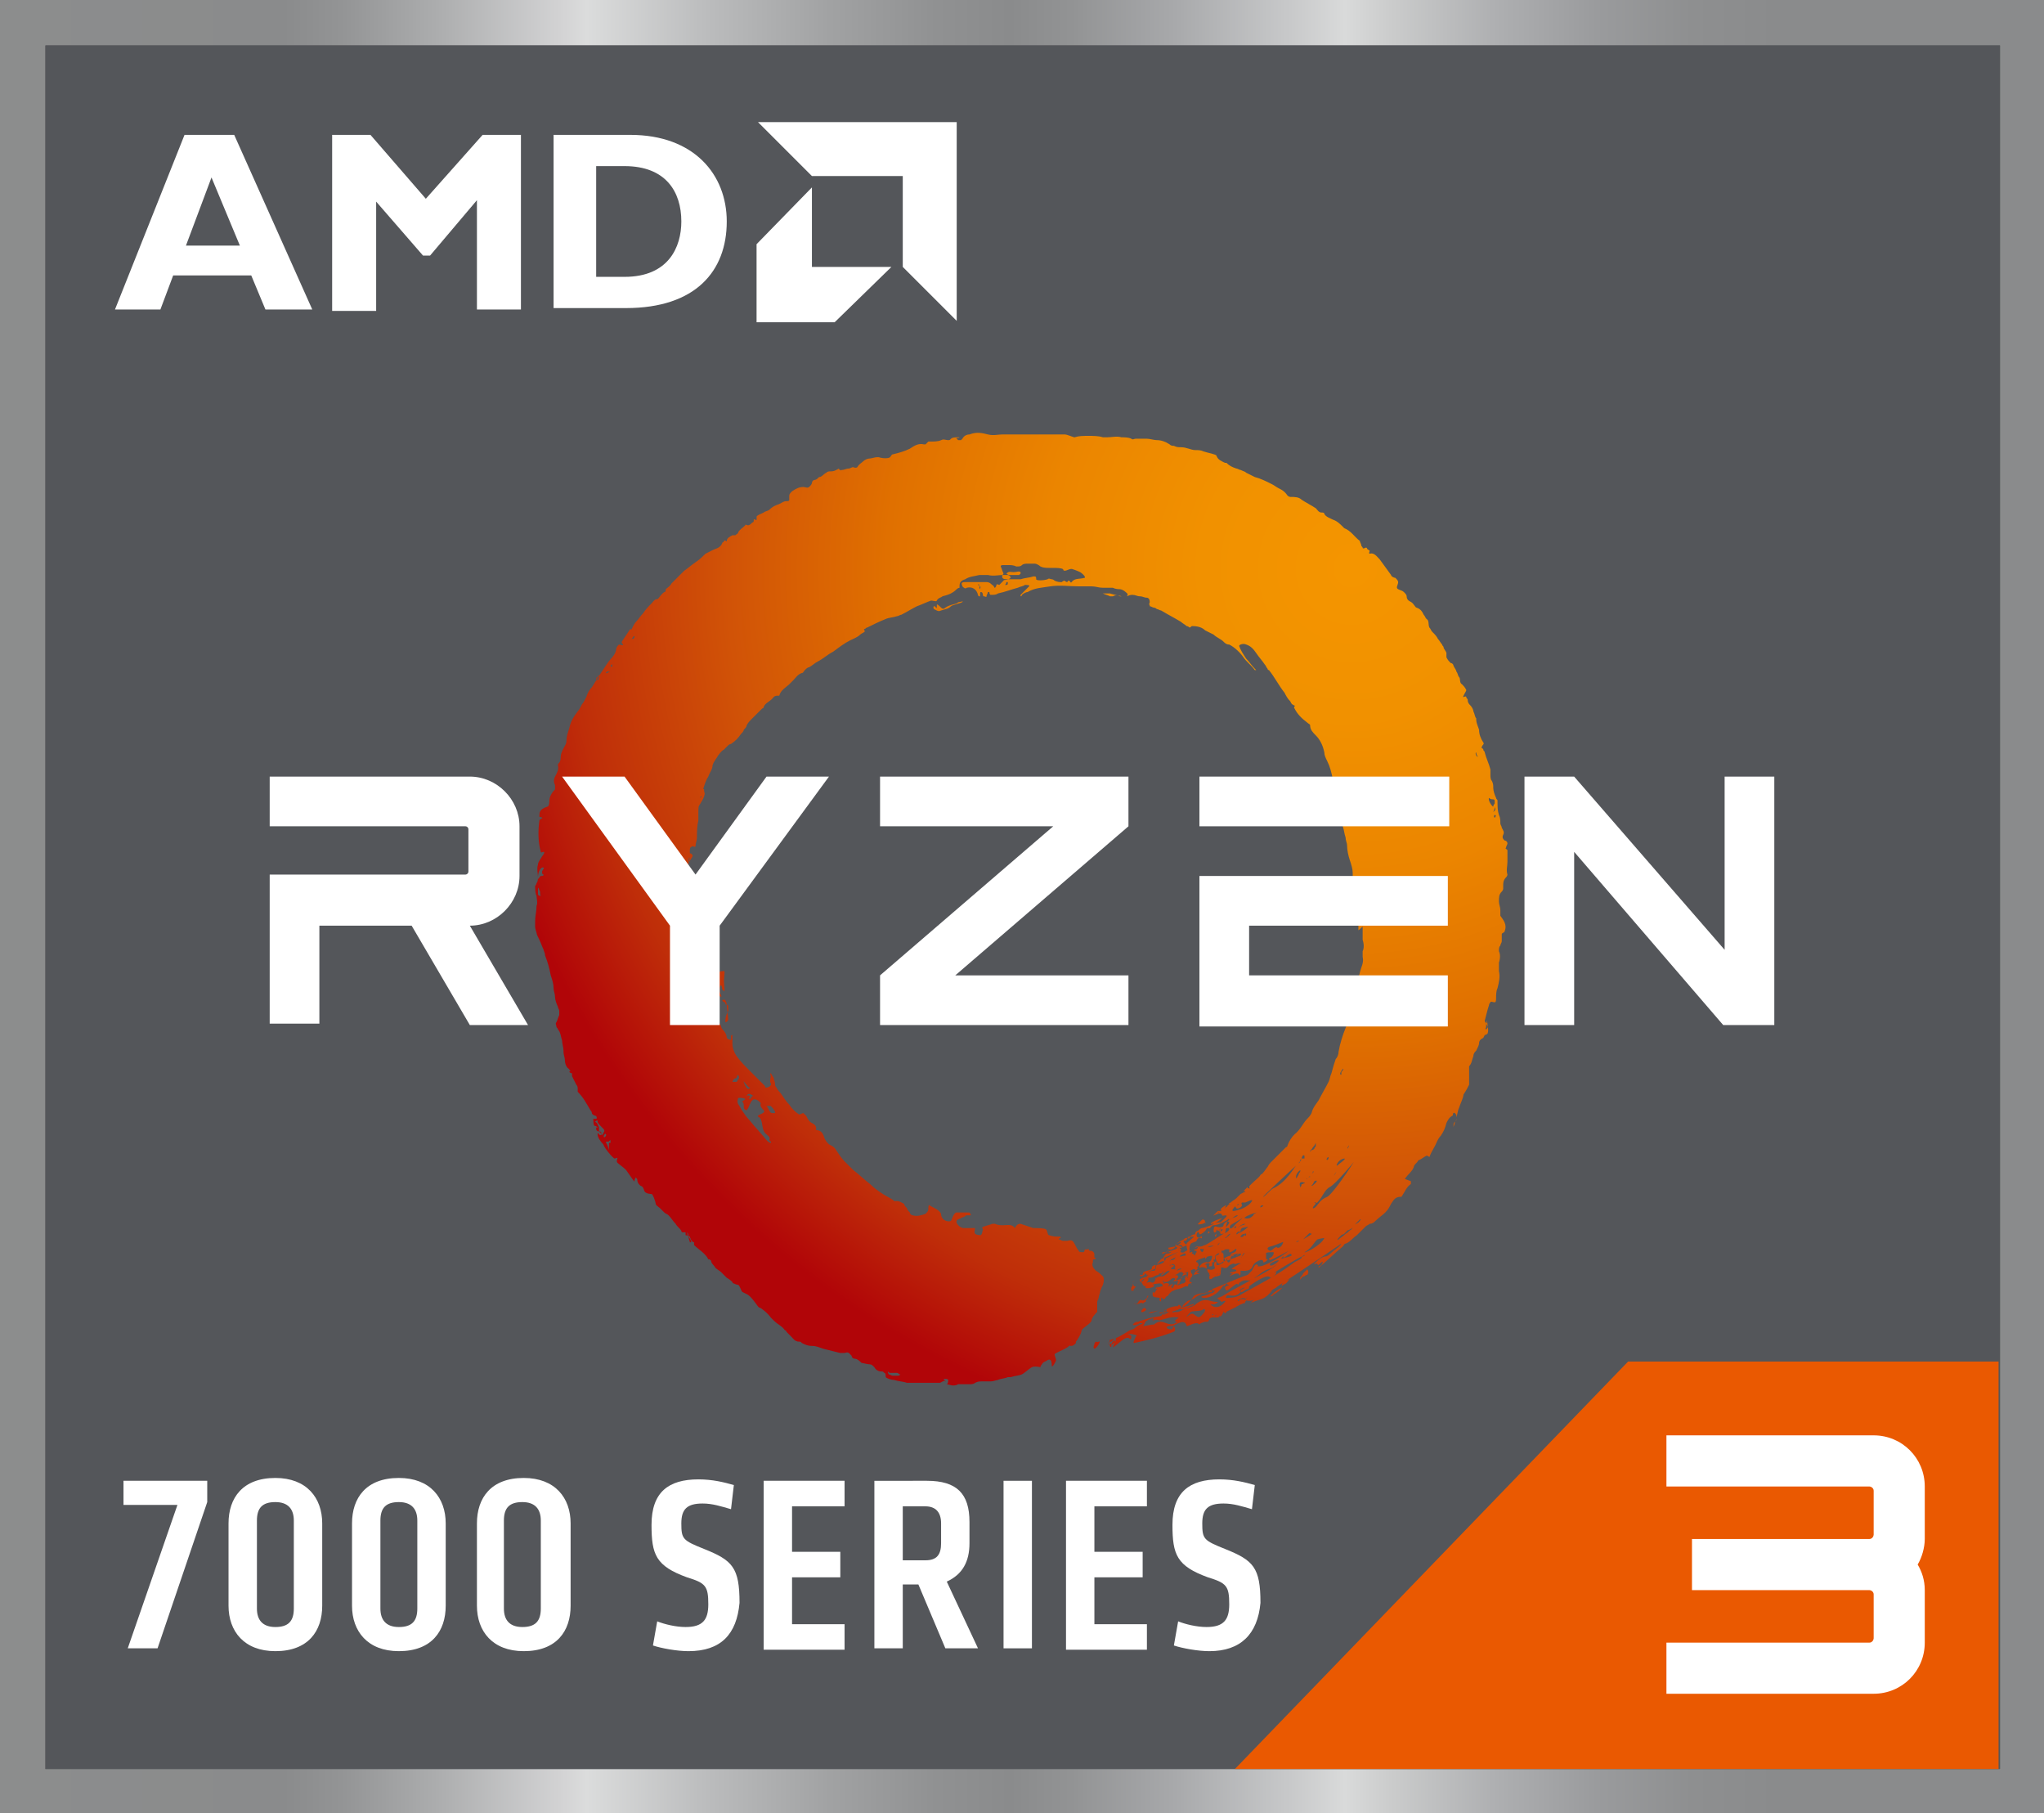 <?xml version="1.0" encoding="utf-8"?>
<!-- Generator: Adobe Illustrator 27.3.1, SVG Export Plug-In . SVG Version: 6.00 Build 0)  -->
<svg version="1.1" id="Layer_1" xmlns="http://www.w3.org/2000/svg" xmlns:xlink="http://www.w3.org/1999/xlink" x="0px" y="0px"
	 viewBox="0 0 144 127.7" style="enable-background:new 0 0 144 127.7;" xml:space="preserve">
<rect x="0" y="0" width="144" height="127.7" fill="#333333" stroke="none"/>
<style type="text/css">
	.st0{fill:url(#SVGID_1_);}
	.st1{fill:#54565A;}
	.st2{fill:url(#SVGID_00000017476592200136175850000003123442155777189507_);}
	.st3{fill:url(#SVGID_00000183971548838298002410000016216524227777285037_);}
	.st4{fill:url(#SVGID_00000008138627790202940740000011363570368670627477_);}
	.st5{fill:url(#SVGID_00000072969972443140404670000014052088488286972310_);}
	.st6{fill:url(#SVGID_00000101782773375685789590000015968551299519679670_);}
	.st7{fill:url(#SVGID_00000096049840988958917410000006742728520057450398_);}
	.st8{fill:url(#SVGID_00000157999628283504477760000006098657992764318141_);}
	.st9{fill:url(#SVGID_00000116930751921324244510000003367559693920911257_);}
	.st10{fill:url(#SVGID_00000126320197655625275430000008471876723095345842_);}
	.st11{fill:url(#SVGID_00000182497662918627400640000016903869488379660687_);}
	.st12{fill:url(#SVGID_00000137117259828929393750000010508460463487887247_);}
	.st13{fill:url(#SVGID_00000094592628316976682550000002095798188897355957_);}
	.st14{fill:url(#SVGID_00000143608923313706131050000010501379299082827944_);}
	.st15{fill:url(#SVGID_00000015315185500784721000000015257006896492694955_);}
	.st16{fill:url(#SVGID_00000052793215381480345320000004903001745370008510_);}
	.st17{fill:url(#SVGID_00000103950468212239085180000017316643119860101252_);}
	.st18{fill:url(#SVGID_00000100380468260295829140000002488870708350147513_);}
	.st19{fill:url(#SVGID_00000178200327624789351620000017986779683464752015_);}
	.st20{fill:url(#SVGID_00000134936687822233192780000008564738500852209821_);}
	.st21{fill:url(#SVGID_00000060020699410467376170000002085321221519017366_);}
	.st22{fill:url(#SVGID_00000018197149884704815290000016317641412820209582_);}
	.st23{fill:url(#SVGID_00000041998632284676420800000014481410588712491677_);}
	.st24{fill:url(#SVGID_00000093870312907685303390000003147524700282840747_);}
	.st25{fill:url(#SVGID_00000088855507511732358010000005954493096724408508_);}
	.st26{fill:url(#SVGID_00000068651074387394867950000003324623560530342533_);}
	.st27{fill:url(#SVGID_00000146459955828676046420000013802195591007256484_);}
	.st28{fill:url(#SVGID_00000042001536057117650020000007303716936283634610_);}
	.st29{fill:url(#SVGID_00000141428301131857091000000017573518608250977421_);}
	.st30{fill:url(#SVGID_00000153703811313843831880000013584559903156577958_);}
	.st31{fill:url(#SVGID_00000120549180647119112580000004425277039722353341_);}
	.st32{fill:url(#SVGID_00000152945098704643226340000000679083104075861430_);}
	.st33{fill:url(#SVGID_00000010299317462901459750000001773627393920948371_);}
	.st34{fill:url(#SVGID_00000056407821133417388440000013251119590203560375_);}
	.st35{fill:#FFFFFF;}
	.st36{fill:#EA5901;}
</style>
<linearGradient id="SVGID_1_" gradientUnits="userSpaceOnUse" x1="0" y1="63.864" x2="144" y2="63.864">
	<stop  offset="0" style="stop-color:#8C8D8D"/>
	<stop  offset="0.139" style="stop-color:#8A8B8C"/>
	<stop  offset="0.167" style="stop-color:#939495"/>
	<stop  offset="0.214" style="stop-color:#ACADAE"/>
	<stop  offset="0.275" style="stop-color:#D3D3D4"/>
	<stop  offset="0.287" style="stop-color:#DBDCDC"/>
	<stop  offset="0.344" style="stop-color:#BCBDBE"/>
	<stop  offset="0.406" style="stop-color:#A1A2A3"/>
	<stop  offset="0.458" style="stop-color:#909192"/>
	<stop  offset="0.494" style="stop-color:#8A8B8C"/>
	<stop  offset="0.524" style="stop-color:#929394"/>
	<stop  offset="0.573" style="stop-color:#A7A8AA"/>
	<stop  offset="0.633" style="stop-color:#C9CACB"/>
	<stop  offset="0.658" style="stop-color:#D9DADA"/>
	<stop  offset="0.682" style="stop-color:#CACBCB"/>
	<stop  offset="0.732" style="stop-color:#AEAFB1"/>
	<stop  offset="0.781" style="stop-color:#9A9B9D"/>
	<stop  offset="0.828" style="stop-color:#8E8F90"/>
	<stop  offset="0.869" style="stop-color:#8A8B8C"/>
</linearGradient>
<rect class="st0" width="144" height="127.7"/>
<rect x="3.2" y="3.2" class="st1" width="137.7" height="121.4"/>
<rect x="3.2" y="3.2" class="st1" width="137.7" height="121.4"/>
<g>
	<g>
		
			<radialGradient id="SVGID_00000036242716765458604460000007211251673436589723_" cx="168.726" cy="70.796" r="117.221" gradientTransform="matrix(0.564 0 0 0.564 8.288138e-02 0.108)" gradientUnits="userSpaceOnUse">
			<stop  offset="0" style="stop-color:#F49500"/>
			<stop  offset="0.16" style="stop-color:#F19100"/>
			<stop  offset="0.326" style="stop-color:#EB8500"/>
			<stop  offset="0.495" style="stop-color:#E07000"/>
			<stop  offset="0.665" style="stop-color:#D15307"/>
			<stop  offset="0.836" style="stop-color:#BF2E09"/>
			<stop  offset="0.95" style="stop-color:#B10508"/>
		</radialGradient>
		<path style="fill:url(#SVGID_00000036242716765458604460000007211251673436589723_);" d="M50.4,70c0,0.1,0.2-0.1,0.2,0
			c0,0.1,0.1,0.2,0.2,0.2c0.1,0-0.1-0.2-0.1-0.4c0-0.1,0-0.4,0.1-0.4c0.1,0.1,0,0.3,0.2,0.4c0.1,0.1,0-0.5,0-0.7
			c0-0.2,0.1-0.8,0-0.7c-0.1,0-0.3,0-0.4,0.1c0,0.1,0,0.2,0,0.3c0,0.3-0.1,0.6-0.3,0.8C50.3,69.8,50.3,69.9,50.4,70z"/>
		
			<radialGradient id="SVGID_00000167398474937972728080000012385362193916938149_" cx="168.725" cy="70.802" r="117.212" gradientTransform="matrix(0.564 0 0 0.564 8.288138e-02 0.108)" gradientUnits="userSpaceOnUse">
			<stop  offset="0" style="stop-color:#F49500"/>
			<stop  offset="0.16" style="stop-color:#F19100"/>
			<stop  offset="0.326" style="stop-color:#EB8500"/>
			<stop  offset="0.495" style="stop-color:#E07000"/>
			<stop  offset="0.665" style="stop-color:#D15307"/>
			<stop  offset="0.836" style="stop-color:#BF2E09"/>
			<stop  offset="0.95" style="stop-color:#B10508"/>
		</radialGradient>
		<path style="fill:url(#SVGID_00000167398474937972728080000012385362193916938149_);" d="M67.4,42.5c-0.3,0.1-0.5,0.1-0.8,0.3
			c-0.1,0.1-0.2,0.1-0.3,0c-0.1-0.1-0.3-0.3-0.3-0.2c0,0.1,0,0.1,0,0.2c0,0.1-0.2-0.2-0.2-0.1c-0.1,0.1,0,0.2,0,0.2
			c0.2,0.1,0.3,0.2,0.5,0.1c0.3-0.1,0.5-0.1,0.7-0.3c0.1-0.1,0.7-0.2,0.8-0.3c0.1-0.1-0.1,0-0.2,0C67.6,42.4,67.5,42.4,67.4,42.5z"
			/>
		
			<radialGradient id="SVGID_00000047023789761856787700000000723005532276966561_" cx="168.73" cy="70.803" r="117.228" gradientTransform="matrix(0.564 0 0 0.564 8.288138e-02 0.108)" gradientUnits="userSpaceOnUse">
			<stop  offset="0" style="stop-color:#F49500"/>
			<stop  offset="0.16" style="stop-color:#F19100"/>
			<stop  offset="0.326" style="stop-color:#EB8500"/>
			<stop  offset="0.495" style="stop-color:#E07000"/>
			<stop  offset="0.665" style="stop-color:#D15307"/>
			<stop  offset="0.836" style="stop-color:#BF2E09"/>
			<stop  offset="0.95" style="stop-color:#B10508"/>
		</radialGradient>
		<path style="fill:url(#SVGID_00000047023789761856787700000000723005532276966561_);" d="M78.4,42c0.2-0.1,0.3-0.1,0.5,0
			c0,0,0.1,0,0.1,0c0.1,0-0.5-0.1-0.8-0.2c-0.2,0-0.6,0-0.5,0c0.2,0.1,0.3,0.1,0.5,0.2C78.3,42,78.4,42,78.4,42z"/>
		
			<radialGradient id="SVGID_00000106859040353059875650000008478037447866391195_" cx="168.732" cy="70.802" r="117.225" gradientTransform="matrix(0.564 0 0 0.564 8.288138e-02 0.108)" gradientUnits="userSpaceOnUse">
			<stop  offset="0" style="stop-color:#F49500"/>
			<stop  offset="0.16" style="stop-color:#F19100"/>
			<stop  offset="0.326" style="stop-color:#EB8500"/>
			<stop  offset="0.495" style="stop-color:#E07000"/>
			<stop  offset="0.665" style="stop-color:#D15307"/>
			<stop  offset="0.836" style="stop-color:#BF2E09"/>
			<stop  offset="0.95" style="stop-color:#B10508"/>
		</radialGradient>
		<path style="fill:url(#SVGID_00000106859040353059875650000008478037447866391195_);" d="M48.5,60.8
			C48.6,60.7,48.6,60.8,48.5,60.8c0.1-0.2,0.2-0.3,0.3-0.5c0-0.1-0.1-0.2-0.2-0.2c0-0.1-0.1,0-0.1,0c0,0.1,0,0.1,0,0.2
			C48.6,60.4,48.6,60.5,48.5,60.8C48.5,60.7,48.5,60.8,48.5,60.8z"/>
		
			<radialGradient id="SVGID_00000013894742681392109920000016160311918879007401_" cx="168.734" cy="70.804" r="117.226" gradientTransform="matrix(0.564 0 0 0.564 8.288138e-02 0.108)" gradientUnits="userSpaceOnUse">
			<stop  offset="0" style="stop-color:#F49500"/>
			<stop  offset="0.16" style="stop-color:#F19100"/>
			<stop  offset="0.326" style="stop-color:#EB8500"/>
			<stop  offset="0.495" style="stop-color:#E07000"/>
			<stop  offset="0.665" style="stop-color:#D15307"/>
			<stop  offset="0.836" style="stop-color:#BF2E09"/>
			<stop  offset="0.95" style="stop-color:#B10508"/>
		</radialGradient>
		<path style="fill:url(#SVGID_00000013894742681392109920000016160311918879007401_);" d="M49.1,56.3c-0.1,0,0,0.3,0,0.6
			c0,0.1,0.4-0.5,0.5-0.8c0.1-0.3,0-0.2,0-0.5c0-0.1-0.4,0.1-0.4,0.2c0,0.1,0.1,0.2,0.2,0.3l0,0C49.5,56.1,49.2,56.3,49.1,56.3z"/>
		
			<radialGradient id="SVGID_00000063628797094360952680000005561979247718507684_" cx="168.727" cy="70.803" r="117.217" gradientTransform="matrix(0.564 0 0 0.564 8.288138e-02 0.108)" gradientUnits="userSpaceOnUse">
			<stop  offset="0" style="stop-color:#F49500"/>
			<stop  offset="0.16" style="stop-color:#F19100"/>
			<stop  offset="0.326" style="stop-color:#EB8500"/>
			<stop  offset="0.495" style="stop-color:#E07000"/>
			<stop  offset="0.665" style="stop-color:#D15307"/>
			<stop  offset="0.836" style="stop-color:#BF2E09"/>
			<stop  offset="0.95" style="stop-color:#B10508"/>
		</radialGradient>
		<path style="fill:url(#SVGID_00000063628797094360952680000005561979247718507684_);" d="M71.4,40.3c-0.2,0-0.3-0.1-0.5,0.1
			c0,0,0.1,0.1,0.2,0.1c0.2,0,0.5,0,0.7,0c0,0,0.1-0.1,0.1-0.1c0,0,0,0,0-0.1C71.8,40.2,71.6,40.3,71.4,40.3z"/>
		
			<radialGradient id="SVGID_00000088853672993842271540000010311081408956760755_" cx="168.719" cy="70.807" r="117.207" gradientTransform="matrix(0.564 0 0 0.564 8.288138e-02 0.108)" gradientUnits="userSpaceOnUse">
			<stop  offset="0" style="stop-color:#F49500"/>
			<stop  offset="0.16" style="stop-color:#F19100"/>
			<stop  offset="0.326" style="stop-color:#EB8500"/>
			<stop  offset="0.495" style="stop-color:#E07000"/>
			<stop  offset="0.665" style="stop-color:#D15307"/>
			<stop  offset="0.836" style="stop-color:#BF2E09"/>
			<stop  offset="0.95" style="stop-color:#B10508"/>
		</radialGradient>
		<path style="fill:url(#SVGID_00000088853672993842271540000010311081408956760755_);" d="M51.1,72C51.1,72,51.1,72.1,51.1,72
			c0.1,0,0.2-0.1,0.2-0.2c0-0.3-0.1-0.7-0.1-1c0-0.2-0.1-0.4-0.2-0.4c0,0-0.2,0.1-0.1,0.1c0.1,0.1,0.1,0.1,0.2,0.1c0,0,0,0.1,0,0.1
			c0,0.1,0.2,0,0.2,0.2v0c0,0.1,0,0.2,0,0.3C51.1,71.6,51.1,71.8,51.1,72z"/>
		
			<radialGradient id="SVGID_00000084497766503720491050000004875888248439443104_" cx="168.733" cy="70.812" r="117.208" gradientTransform="matrix(0.564 0 0 0.564 8.288138e-02 0.108)" gradientUnits="userSpaceOnUse">
			<stop  offset="0" style="stop-color:#F49500"/>
			<stop  offset="0.16" style="stop-color:#F19100"/>
			<stop  offset="0.326" style="stop-color:#EB8500"/>
			<stop  offset="0.495" style="stop-color:#E07000"/>
			<stop  offset="0.665" style="stop-color:#D15307"/>
			<stop  offset="0.836" style="stop-color:#BF2E09"/>
			<stop  offset="0.95" style="stop-color:#B10508"/>
		</radialGradient>
		<path style="fill:url(#SVGID_00000084497766503720491050000004875888248439443104_);" d="M84.1,87.9c-0.1,0,0.2,0,0.3-0.1
			C84.4,87.7,84.2,87.9,84.1,87.9z"/>
		
			<radialGradient id="SVGID_00000013885586291062379290000005719193831345771950_" cx="168.773" cy="70.85" r="117.171" gradientTransform="matrix(0.564 0 0 0.564 8.288138e-02 0.108)" gradientUnits="userSpaceOnUse">
			<stop  offset="0" style="stop-color:#F49500"/>
			<stop  offset="0.16" style="stop-color:#F19100"/>
			<stop  offset="0.326" style="stop-color:#EB8500"/>
			<stop  offset="0.495" style="stop-color:#E07000"/>
			<stop  offset="0.665" style="stop-color:#D15307"/>
			<stop  offset="0.836" style="stop-color:#BF2E09"/>
			<stop  offset="0.95" style="stop-color:#B10508"/>
		</radialGradient>
		<path style="fill:url(#SVGID_00000013885586291062379290000005719193831345771950_);" d="M84.1,88.2
			C84.1,88.3,84.1,88.2,84.1,88.2C84.1,88.2,84.2,88.2,84.1,88.2C84.2,88.1,84.1,88.2,84.1,88.2z"/>
		
			<radialGradient id="SVGID_00000158741634817640362400000000573105050807023497_" cx="168.723" cy="70.818" r="117.197" gradientTransform="matrix(0.564 0 0 0.564 8.288138e-02 0.108)" gradientUnits="userSpaceOnUse">
			<stop  offset="0" style="stop-color:#F49500"/>
			<stop  offset="0.16" style="stop-color:#F19100"/>
			<stop  offset="0.326" style="stop-color:#EB8500"/>
			<stop  offset="0.495" style="stop-color:#E07000"/>
			<stop  offset="0.665" style="stop-color:#D15307"/>
			<stop  offset="0.836" style="stop-color:#BF2E09"/>
			<stop  offset="0.95" style="stop-color:#B10508"/>
		</radialGradient>
		<path style="fill:url(#SVGID_00000158741634817640362400000000573105050807023497_);" d="M85.1,86.9C85.1,87.2,85.1,87,85.1,86.9
			c0.1-0.1,0.2-0.1,0.1-0.1C85.2,86.7,85.1,86.7,85.1,86.9z"/>
		
			<radialGradient id="SVGID_00000018230040218008441640000014472352079092525243_" cx="168.723" cy="70.787" r="117.233" gradientTransform="matrix(0.564 0 0 0.564 8.288138e-02 0.108)" gradientUnits="userSpaceOnUse">
			<stop  offset="0" style="stop-color:#F49500"/>
			<stop  offset="0.16" style="stop-color:#F19100"/>
			<stop  offset="0.326" style="stop-color:#EB8500"/>
			<stop  offset="0.495" style="stop-color:#E07000"/>
			<stop  offset="0.665" style="stop-color:#D15307"/>
			<stop  offset="0.836" style="stop-color:#BF2E09"/>
			<stop  offset="0.95" style="stop-color:#B10508"/>
		</radialGradient>
		<path style="fill:url(#SVGID_00000018230040218008441640000014472352079092525243_);" d="M77.2,94.5
			C77.2,94.5,77.2,94.5,77.2,94.5C77.2,94.5,77.1,94.5,77.2,94.5c-0.1,0.1-0.1,0.1-0.1,0.2l0,0c-0.1,0.1-0.1,0.6,0.3,0
			C77.6,94.3,77.4,94.6,77.2,94.5z"/>
		
			<radialGradient id="SVGID_00000154415243603138079730000013111922369824483248_" cx="168.719" cy="70.782" r="117.243" gradientTransform="matrix(0.564 0 0 0.564 8.288138e-02 0.108)" gradientUnits="userSpaceOnUse">
			<stop  offset="0" style="stop-color:#F49500"/>
			<stop  offset="0.16" style="stop-color:#F19100"/>
			<stop  offset="0.326" style="stop-color:#EB8500"/>
			<stop  offset="0.495" style="stop-color:#E07000"/>
			<stop  offset="0.665" style="stop-color:#D15307"/>
			<stop  offset="0.836" style="stop-color:#BF2E09"/>
			<stop  offset="0.95" style="stop-color:#B10508"/>
		</radialGradient>
		<path style="fill:url(#SVGID_00000154415243603138079730000013111922369824483248_);" d="M85.7,86.9c-0.1,0.1-0.1,0.1-0.1,0.1
			C85.6,87.2,85.7,87.1,85.7,86.9c0.1,0,0.1-0.1,0.1-0.1C85.8,86.8,85.8,86.9,85.7,86.9z"/>
		
			<radialGradient id="SVGID_00000160872005757146481130000014166543357070531727_" cx="168.727" cy="70.797" r="117.225" gradientTransform="matrix(0.564 0 0 0.564 8.288138e-02 0.108)" gradientUnits="userSpaceOnUse">
			<stop  offset="0" style="stop-color:#F49500"/>
			<stop  offset="0.16" style="stop-color:#F19100"/>
			<stop  offset="0.326" style="stop-color:#EB8500"/>
			<stop  offset="0.495" style="stop-color:#E07000"/>
			<stop  offset="0.665" style="stop-color:#D15307"/>
			<stop  offset="0.836" style="stop-color:#BF2E09"/>
			<stop  offset="0.95" style="stop-color:#B10508"/>
		</radialGradient>
		<path style="fill:url(#SVGID_00000160872005757146481130000014166543357070531727_);" d="M89.9,90.7c0.2-0.2,0.4-0.5,0.2-0.3
			c-0.7,0.6-1.3,0.6-2,1.4c-0.1,0.1,0.1-0.1,0.2-0.1c0.4-0.2,0.8-0.1,1.3-0.8C89.6,90.8,89.7,90.8,89.9,90.7z"/>
		
			<radialGradient id="SVGID_00000096780155150406986500000003726744372573829262_" cx="168.727" cy="70.824" r="117.19" gradientTransform="matrix(0.564 0 0 0.564 8.288138e-02 0.108)" gradientUnits="userSpaceOnUse">
			<stop  offset="0" style="stop-color:#F49500"/>
			<stop  offset="0.16" style="stop-color:#F19100"/>
			<stop  offset="0.326" style="stop-color:#EB8500"/>
			<stop  offset="0.495" style="stop-color:#E07000"/>
			<stop  offset="0.665" style="stop-color:#D15307"/>
			<stop  offset="0.836" style="stop-color:#BF2E09"/>
			<stop  offset="0.95" style="stop-color:#B10508"/>
		</radialGradient>
		<path style="fill:url(#SVGID_00000096780155150406986500000003726744372573829262_);" d="M90.8,90.1c-0.2,0.2-0.3-0.2-0.5,0.4
			c0,0.1-0.1,0.1,0.3-0.1C90.8,90.2,90.9,90,90.8,90.1z"/>
		
			<radialGradient id="SVGID_00000174565805365322367410000010693446292056823734_" cx="168.73" cy="70.783" r="117.242" gradientTransform="matrix(0.564 0 0 0.564 8.288138e-02 0.108)" gradientUnits="userSpaceOnUse">
			<stop  offset="0" style="stop-color:#F49500"/>
			<stop  offset="0.16" style="stop-color:#F19100"/>
			<stop  offset="0.326" style="stop-color:#EB8500"/>
			<stop  offset="0.495" style="stop-color:#E07000"/>
			<stop  offset="0.665" style="stop-color:#D15307"/>
			<stop  offset="0.836" style="stop-color:#BF2E09"/>
			<stop  offset="0.95" style="stop-color:#B10508"/>
		</radialGradient>
		<path style="fill:url(#SVGID_00000174565805365322367410000010693446292056823734_);" d="M80.5,92.2c-0.1,0.1-0.1,0.2-0.1,0.2
			c0.1,0.1,0.5-0.2,0.3-0.2C80.7,92.1,80.6,92.1,80.5,92.2z"/>
		
			<radialGradient id="SVGID_00000181786501639775814220000013746007928364578234_" cx="168.671" cy="70.743" r="117.271" gradientTransform="matrix(0.564 0 0 0.564 8.288138e-02 0.108)" gradientUnits="userSpaceOnUse">
			<stop  offset="0" style="stop-color:#F49500"/>
			<stop  offset="0.16" style="stop-color:#F19100"/>
			<stop  offset="0.326" style="stop-color:#EB8500"/>
			<stop  offset="0.495" style="stop-color:#E07000"/>
			<stop  offset="0.665" style="stop-color:#D15307"/>
			<stop  offset="0.836" style="stop-color:#BF2E09"/>
			<stop  offset="0.95" style="stop-color:#B10508"/>
		</radialGradient>
		<path style="fill:url(#SVGID_00000181786501639775814220000013746007928364578234_);" d="M81,92.2C81,92.2,81.1,92.2,81,92.2
			C81,92.1,81,92.1,81,92.2C80.9,92.2,81,92.2,81,92.2z"/>
		
			<radialGradient id="SVGID_00000123410005481530341040000011975152821741590714_" cx="168.727" cy="70.799" r="117.223" gradientTransform="matrix(0.564 0 0 0.564 8.288138e-02 0.108)" gradientUnits="userSpaceOnUse">
			<stop  offset="0" style="stop-color:#F49500"/>
			<stop  offset="0.16" style="stop-color:#F19100"/>
			<stop  offset="0.326" style="stop-color:#EB8500"/>
			<stop  offset="0.495" style="stop-color:#E07000"/>
			<stop  offset="0.665" style="stop-color:#D15307"/>
			<stop  offset="0.836" style="stop-color:#BF2E09"/>
			<stop  offset="0.95" style="stop-color:#B10508"/>
		</radialGradient>
		<path style="fill:url(#SVGID_00000123410005481530341040000011975152821741590714_);" d="M84.4,89.3c0,0-0.3-0.1-0.3,0
			c0,0,0,0,0,0.1c0,0,0.1,0,0.1,0c0,0,0,0.1,0,0.1C84.3,89.5,84.4,89.3,84.4,89.3C84.5,89.3,84.5,89.3,84.4,89.3z"/>
		
			<radialGradient id="SVGID_00000106142010739138328030000002336850280113025948_" cx="168.727" cy="70.775" r="117.256" gradientTransform="matrix(0.564 0 0 0.564 8.288138e-02 0.108)" gradientUnits="userSpaceOnUse">
			<stop  offset="0" style="stop-color:#F49500"/>
			<stop  offset="0.16" style="stop-color:#F19100"/>
			<stop  offset="0.326" style="stop-color:#EB8500"/>
			<stop  offset="0.495" style="stop-color:#E07000"/>
			<stop  offset="0.665" style="stop-color:#D15307"/>
			<stop  offset="0.836" style="stop-color:#BF2E09"/>
			<stop  offset="0.95" style="stop-color:#B10508"/>
		</radialGradient>
		<path style="fill:url(#SVGID_00000106142010739138328030000002336850280113025948_);" d="M84.9,86.1C84.9,86,84.9,86.1,84.9,86.1
			C84.9,86.2,85,86.1,84.9,86.1c0-0.2-0.1-0.2-0.2-0.2c-0.1,0.1-0.2,0.2-0.3,0.3C84.3,86.3,84.9,86.2,84.9,86.1z"/>
		
			<radialGradient id="SVGID_00000041988039668317401960000005251691665075334055_" cx="168.726" cy="70.771" r="117.26" gradientTransform="matrix(0.564 0 0 0.564 8.288138e-02 0.108)" gradientUnits="userSpaceOnUse">
			<stop  offset="0" style="stop-color:#F49500"/>
			<stop  offset="0.16" style="stop-color:#F19100"/>
			<stop  offset="0.326" style="stop-color:#EB8500"/>
			<stop  offset="0.495" style="stop-color:#E07000"/>
			<stop  offset="0.665" style="stop-color:#D15307"/>
			<stop  offset="0.836" style="stop-color:#BF2E09"/>
			<stop  offset="0.95" style="stop-color:#B10508"/>
		</radialGradient>
		<path style="fill:url(#SVGID_00000041988039668317401960000005251691665075334055_);" d="M91.1,89.8c0.1-0.1,0.3-0.2,0.4-0.3
			c0,0-0.1,0-0.1,0C91.3,89.7,91.2,89.6,91.1,89.8z"/>
		
			<radialGradient id="SVGID_00000031179811114084943880000006219523260015532716_" cx="168.729" cy="70.8" r="117.222" gradientTransform="matrix(0.564 0 0 0.564 8.288138e-02 0.108)" gradientUnits="userSpaceOnUse">
			<stop  offset="0" style="stop-color:#F49500"/>
			<stop  offset="0.16" style="stop-color:#F19100"/>
			<stop  offset="0.326" style="stop-color:#EB8500"/>
			<stop  offset="0.495" style="stop-color:#E07000"/>
			<stop  offset="0.665" style="stop-color:#D15307"/>
			<stop  offset="0.836" style="stop-color:#BF2E09"/>
			<stop  offset="0.95" style="stop-color:#B10508"/>
		</radialGradient>
		<path style="fill:url(#SVGID_00000031179811114084943880000006219523260015532716_);" d="M81.6,90.7c-0.1,0.1-0.3,0.4-0.3,0.4
			c0,0-0.1-0.3-0.1,0.1c0,0.3,0.6,0.1,0.5,0.3c0,0.1-0.1,0,0,0.1s0.1,0.1,0.1,0c0,0,0-0.2,0-0.2c0,0,0.1,0,0.1,0.1l0,0
			c0.1,0,0.2,0,0.2-0.1v0c0,0,0.1-0.1,0.1-0.1c0,0,0,0,0,0c0.1,0,0.1-0.1,0.2-0.2c0.1-0.1,0.2-0.2,0.3-0.2c0.1-0.1,0.4-0.1,0.6-0.2
			c0.2-0.1,0.2-0.1,0.4-0.1c0,0,0,0,0,0c0-0.1,0-0.2,0.2-0.2c0.2-0.1-0.2-0.1-0.1-0.2c0.1-0.1,0.1-0.3,0-0.2c-0.1,0-0.2,0-0.1,0
			c0.1,0,0.1,0,0.2,0c0,0,0.1-0.1,0.1-0.2c0-0.1-0.1-0.1-0.1-0.2c0-0.1,0-0.1-0.1-0.1c-0.1,0-0.1,0.1-0.1,0.2c0,0.1,0,0.1,0,0.2
			c0,0,0,0.1,0,0.1c0,0,0,0,0,0c-0.1,0-0.1,0,0-0.1c0.1,0,0-0.2,0-0.1c0,0.1-0.2,0.2-0.2,0.1c0-0.1,0.1,0,0.1-0.2
			c0,0-0.3-0.1-0.3,0.2c0,0.2-0.5,0.3-0.4,0.3c0,0,0.2,0.1,0.1,0.1c-0.1,0,0,0.3-0.1,0.2c-0.3-0.2-0.2,0.6-0.4,0.1
			c0,0,0.1,0,0.1-0.1c0-0.1,0-0.1-0.1,0c-0.1,0-0.1,0.1-0.2,0.1c-0.1,0,0.2-0.1,0-0.2c-0.2-0.1-0.4,0.1-0.4,0.1c0,0,0,0.1,0,0.1
			c-0.1,0-0.4,0.1-0.4,0.1c0,0,0,0,0.1-0.1c0,0-0.2,0.1-0.2,0.2C81.5,90.8,81.8,90.6,81.6,90.7z M82.5,90.5c0,0-0.1,0-0.2,0
			c-0.1,0-0.1,0-0.1,0C82.2,90.5,82.5,90.5,82.5,90.5z M82.5,90.8c0.2-0.1,0.4-0.2,0.5-0.3c0-0.1,0.1,0,0.1-0.2
			c0.1-0.1,0.1-0.2,0.1-0.2c0-0.1,0-0.1,0.1-0.2c0.1-0.1,0.4-0.2,0.3-0.1c-0.1,0.1,0,0.1-0.1,0.2c-0.1,0.1,0.1,0.2,0,0.3
			c-0.1,0.1-0.1,0.1-0.2,0.1c-0.4,0.2-0.4,0.1-1.2,0.6c0,0-0.1,0-0.1,0C82.1,91.1,82.3,91,82.5,90.8z"/>
		
			<radialGradient id="SVGID_00000150095668980888186190000008190012459185306250_" cx="168.727" cy="70.803" r="117.218" gradientTransform="matrix(0.564 0 0 0.564 8.288138e-02 0.108)" gradientUnits="userSpaceOnUse">
			<stop  offset="0" style="stop-color:#F49500"/>
			<stop  offset="0.16" style="stop-color:#F19100"/>
			<stop  offset="0.326" style="stop-color:#EB8500"/>
			<stop  offset="0.495" style="stop-color:#E07000"/>
			<stop  offset="0.665" style="stop-color:#D15307"/>
			<stop  offset="0.836" style="stop-color:#BF2E09"/>
			<stop  offset="0.95" style="stop-color:#B10508"/>
		</radialGradient>
		<path style="fill:url(#SVGID_00000150095668980888186190000008190012459185306250_);" d="M106.2,59.9c0-0.1-0.2-0.1-0.1-0.2
			c0-0.1,0.1-0.2,0.1-0.3c0-0.1-0.1-0.2-0.2-0.2c-0.1-0.1-0.2-0.2-0.1-0.4c0.1-0.2,0-0.3-0.1-0.5c0-0.1-0.1-0.2-0.1-0.3
			c0-0.2,0-0.4-0.1-0.6c-0.1-0.3-0.1-0.6-0.1-1c0-0.1-0.1-0.1-0.1-0.2c-0.1-0.2-0.2-0.5-0.2-0.7c0-0.2,0-0.3-0.1-0.5
			c-0.1-0.1-0.1-0.3-0.1-0.4c0-0.1,0-0.3,0-0.4c-0.1-0.4-0.3-0.8-0.4-1.2c0-0.1-0.1-0.1-0.1-0.2c0-0.1-0.2-0.1-0.1-0.2
			c0-0.1,0.2-0.2,0.1-0.3c-0.2-0.3-0.3-0.6-0.3-0.9c-0.1-0.3-0.2-0.5-0.2-0.7c0,0,0-0.1,0-0.1c-0.1-0.1-0.1-0.3-0.2-0.5
			c0-0.1-0.1-0.3-0.2-0.4c-0.1-0.1-0.2-0.2-0.2-0.4c0-0.1-0.1-0.1-0.1-0.2c0-0.1-0.2,0-0.2,0c-0.1,0,0.2-0.4,0.2-0.5
			c-0.1-0.2-0.2-0.3-0.3-0.4c-0.2-0.1-0.1-0.4-0.2-0.5c-0.1-0.1-0.1-0.3-0.2-0.4c0-0.1-0.1-0.2-0.2-0.4c0-0.1-0.1-0.2-0.2-0.2
			c-0.1-0.1-0.2-0.2-0.3-0.4c0,0,0,0,0-0.1c0-0.1,0-0.1,0-0.2c0-0.1-0.2-0.3-0.2-0.4c0-0.1-0.1-0.1-0.1-0.2
			c-0.1-0.1-0.2-0.3-0.3-0.4c-0.1-0.2-0.2-0.3-0.4-0.5c-0.1-0.1-0.1-0.2-0.2-0.3c-0.1-0.2,0-0.5-0.2-0.6c-0.1-0.1-0.1-0.2-0.2-0.3
			c-0.1-0.2-0.2-0.4-0.5-0.5c-0.1,0-0.2-0.3-0.4-0.4c-0.2-0.1-0.3-0.2-0.3-0.4c0-0.1-0.1-0.2-0.2-0.3c-0.1-0.1-0.2-0.1-0.4-0.2
			c-0.2-0.1,0-0.3,0-0.5c0-0.1-0.1-0.2-0.2-0.3c-0.1,0-0.3-0.1-0.3-0.2c-0.3-0.4-0.5-0.7-0.8-1.1c-0.2-0.2-0.4-0.5-0.7-0.4
			c-0.1,0,0-0.2,0-0.2c-0.1-0.1-0.2-0.1-0.2-0.2c-0.1-0.1-0.2,0.1-0.3,0c0-0.1-0.1-0.1-0.1-0.2c0-0.1-0.1-0.2-0.1-0.3
			c-0.4-0.3-0.6-0.7-1.1-0.9c0,0-0.1-0.1-0.1-0.1c-0.2-0.2-0.4-0.4-0.7-0.5c-0.2-0.1-0.5-0.2-0.6-0.4c0-0.1-0.1-0.1-0.2-0.1
			c-0.2,0-0.3-0.2-0.4-0.3c-0.3-0.2-0.7-0.4-1-0.6c-0.2-0.2-0.5-0.2-0.8-0.2c-0.1,0-0.2-0.1-0.2-0.1c-0.2-0.3-0.4-0.4-0.6-0.5
			c-0.2-0.1-0.3-0.2-0.5-0.3c-0.4-0.2-0.8-0.4-1.2-0.5c-0.2-0.1-0.4-0.2-0.6-0.3c-0.1-0.1-0.2-0.1-0.4-0.2c-0.1,0-0.2-0.1-0.3-0.1
			c-0.3-0.1-0.5-0.2-0.7-0.4c0,0-0.1,0-0.1,0c-0.2-0.1-0.5-0.2-0.6-0.5c0-0.1-0.6-0.2-0.9-0.3c-0.2-0.1-0.4-0.1-0.6-0.1
			c-0.3,0-0.6-0.2-1-0.2c-0.2,0-0.3,0-0.5-0.1c-0.1,0-0.2,0-0.3-0.1c-0.3-0.2-0.6-0.3-0.9-0.3c-0.2,0-0.5-0.1-0.7-0.1
			c-0.2,0-0.4,0-0.5,0c-0.1,0-0.2,0-0.3,0c-0.1,0-0.2,0.1-0.3,0c-0.2-0.1-0.5-0.1-0.7-0.1c-0.3-0.1-0.7,0-1,0c-0.1,0-0.2,0-0.3,0
			c-0.3-0.1-0.7-0.1-1-0.1c-0.4,0-0.7,0-1,0.1c-0.1,0-0.5-0.2-0.7-0.2c-0.2,0-0.4,0-0.6,0c-0.4,0-0.8,0-1.2,0c-0.4,0-0.7,0-1.1,0
			c-0.3,0-0.7,0-1,0c-0.2,0-0.3,0-0.5,0c-0.3,0-0.6,0.1-1,0c-0.4-0.1-0.8-0.2-1.3,0c0,0,0,0,0,0c-0.2,0-0.4,0.1-0.5,0.3
			c0,0-0.1,0.1-0.1,0.1c-0.1,0-0.1,0-0.2,0c0,0,0,0-0.1-0.1c-0.1-0.1,0.1,0,0.2-0.1c0.1,0-0.1,0-0.1,0c-0.2,0-0.4,0-0.5,0.1
			c-0.1,0.1-0.1,0.1-0.2,0.1c-0.2,0-0.3-0.1-0.5,0c-0.2,0.1-0.5,0.1-0.8,0.1c0,0-0.1,0-0.1,0c-0.1,0.1-0.1,0.1-0.2,0.2
			c0,0-0.1,0-0.1,0c-0.4-0.1-0.7,0.1-1,0.3c-0.4,0.2-0.8,0.3-1.2,0.4c-0.1,0-0.1,0.1-0.2,0.2c-0.1,0.1-0.5,0.1-0.8,0
			c0,0-0.1,0-0.1,0c-0.2,0-0.4,0.1-0.6,0.1c-0.1,0-0.3,0.1-0.4,0.2c-0.1,0.1-0.3,0.2-0.4,0.4c-0.1,0.1-0.3,0-0.3,0
			c-0.1,0-0.2,0.1-0.3,0.1c-0.2,0-0.3,0.1-0.5,0.1c-0.1,0,0,0.1-0.1,0c-0.1,0-0.1-0.1-0.1-0.1c-0.2,0.1-0.3,0.2-0.6,0.2
			c-0.1,0-0.2,0-0.3,0.1c-0.2,0.1-0.3,0.3-0.5,0.3c-0.1,0.1-0.2,0.2-0.3,0.2c-0.1,0-0.2,0.1-0.2,0.2c0,0.1-0.1,0.2-0.2,0.3
			c-0.1,0.1-0.3,0-0.4,0c-0.3,0-0.5,0.1-0.8,0.3c-0.1,0.1-0.2,0.2-0.2,0.3c0,0.1,0,0.2,0,0.3c0,0.1-0.1,0.1-0.2,0.1
			c-0.2,0-0.3,0.1-0.5,0.2c-0.3,0.1-0.5,0.2-0.7,0.4c-0.1,0.1-0.3,0.1-0.4,0.2c-0.2,0.1-0.5,0.2-0.5,0.3c0,0.1,0,0.1,0,0.2
			c0,0.1-0.2-0.1-0.2,0c0,0.1,0,0.2-0.1,0.2c-0.1,0.1-0.2,0.2-0.3,0.2c-0.1,0-0.2-0.1-0.2,0c-0.2,0.2-0.4,0.3-0.5,0.5
			c0,0.1-0.1,0.1-0.2,0.2c-0.1,0-0.2,0-0.2,0c-0.2,0.1-0.4,0.2-0.4,0.4c0,0,0,0,0,0c0,0.1-0.1-0.1-0.2,0c0,0,0,0.1-0.1,0.1
			c-0.1,0.3-0.3,0.4-0.6,0.5c-0.2,0.1-0.4,0.2-0.6,0.3c-0.2,0.2-0.4,0.4-0.7,0.6c-0.3,0.2-0.5,0.4-0.8,0.6c-0.3,0.3-0.6,0.6-0.9,0.9
			c-0.1,0.2-0.3,0.3-0.4,0.4c0,0.1,0,0.2-0.1,0.2c-0.3,0.2-0.4,0.5-0.5,0.5c-0.2,0-0.3,0.2-0.4,0.3c-0.2,0.2-0.4,0.4-0.6,0.7
			c-0.2,0.2-0.3,0.4-0.5,0.6c-0.1,0.1-0.2,0.3-0.3,0.5c0,0.1-0.1,0-0.1,0c-0.2,0.3-0.4,0.6-0.6,0.9c0,0.1,0,0.1,0.1,0.2
			c0,0.1-0.2,0-0.3,0c-0.1,0.1-0.2,0.2-0.2,0.4c-0.1,0.4-0.4,0.6-0.6,0.9c-0.2,0.3-0.4,0.6-0.6,0.9c-0.2,0.3-0.3,0.5-0.5,0.8
			c-0.2,0.2-0.3,0.4-0.4,0.7c-0.1,0.2-0.2,0.4-0.3,0.5c-0.1,0.2-0.2,0.4-0.3,0.5c-0.3,0.4-0.5,0.7-0.6,1.2c-0.1,0.3-0.2,0.6-0.2,0.9
			c0,0.2-0.1,0.3-0.2,0.5c-0.1,0.2-0.2,0.4-0.2,0.6c0,0.5-0.2,0.4-0.2,0.6c0.1,0.3-0.1,0.6-0.2,0.8c-0.1,0.2-0.1,0.4,0,0.6l0,0
			c0,0.1,0,0.2,0,0.3c-0.2,0.2-0.4,0.5-0.4,0.8c0,0.1,0,0.3-0.1,0.4C38,57,38,57.2,38,57.5c0,0.1,0.1,0,0.2,0.1
			c0.1,0-0.2,0.1-0.2,0.2c-0.1,0.7-0.1,1.5,0.1,2.2c0,0.1,0.1,0,0.2,0c0.1,0,0,0.2-0.1,0.3c-0.1,0.2-0.3,0.4-0.3,0.6
			c-0.1,0.3,0,0.6,0,0.9c0,0.1,0,0.3-0.1,0.4c0,0.1-0.1,0.2-0.1,0.2c0,0.2,0,0.5,0.1,0.7c0,0.2,0.1,0.5,0,0.7c0,0.4-0.1,0.7-0.1,1.1
			c0,0.1,0,0.3,0,0.4c0,0.1,0.1,0.4,0.1,0.4c0,0.1,0.1,0.3,0.2,0.5c0.1,0.2,0.2,0.5,0.3,0.7c0,0.1,0.1,0.2,0.1,0.4
			c0.2,0.5,0.3,0.9,0.4,1.4c0.1,0.3,0.2,0.6,0.2,0.9c0,0.2,0.1,0.4,0.1,0.6c0,0.2,0.1,0.5,0.2,0.7c0,0.1,0.1,0.2,0.1,0.3
			c0,0.1,0,0.2,0,0.3c-0.1,0.2-0.1,0.3-0.2,0.5c-0.1,0.1,0,0.2,0,0.3c0,0.1,0.1,0.1,0.1,0.2c0.2,0.2,0.2,0.5,0.3,0.8
			c0,0.2,0.1,0.5,0.1,0.7c0,0,0,0,0,0.1c0,0.2,0.1,0.4,0.1,0.6c0,0.2,0.1,0.5,0.3,0.6c0,0,0,0.1,0.1,0.1c0,0-0.1,0.1-0.1,0.1
			c0,0,0.1,0.1,0.2,0.1c0,0,0,0.2,0,0.2c0.1,0.2,0.2,0.4,0.3,0.6c0.1,0.1,0.1,0.2,0.1,0.3c0,0.1,0,0.2,0,0.2
			c0.4,0.4,0.6,0.8,0.9,1.3c0,0,0.1,0.1,0.1,0.2c0,0.1,0.2,0.2,0.3,0.2c0,0,0.1,0.2,0,0.2c-0.1,0-0.3,0-0.2,0c0,0.1,0,0.5,0.1,0.5
			c0.1,0,0.2,0.1,0.2,0.1c0,0.1-0.1-0.1-0.1,0.1c0,0.2,0.2,0.2,0.3,0.2c0,0,0.1,0.1,0.1,0.2c0,0-0.1,0.1-0.2,0c0,0-0.1-0.2-0.1,0
			c0,0.2,0.2,0.5,0.4,0.7c0.1,0.3,0.7,1,0.8,1c0.1,0,0.2-0.1,0.2,0c0,0-0.1,0.2,0,0.3c0.1,0.1,0.4,0.3,0.6,0.5
			c0.3,0.4,0.6,0.9,0.6,0.8c0-0.2,0.1-0.2,0.1-0.3c0,0.1,0.1,0.1,0.1,0.2c0,0.2,0.1,0.3,0.2,0.4c0.2,0.1,0.2,0.1,0.3,0.4
			c0.1,0.2,0.5,0.2,0.5,0.2c0.1,0,0.3,0.6,0.3,0.7c0,0.1,0.2,0.2,0.3,0.3c0.1,0.1,0.2,0.2,0.3,0.3c0.1,0.1,0.2,0.1,0.3,0.2
			c0.2,0.2,0.3,0.4,0.5,0.6c0.1,0.2,0.3,0.3,0.4,0.5c0,0,0,0.1,0.1,0.1c0,0,0.1,0,0.2,0c0,0,0,0.2,0,0.2c0.1,0,0.3,0.1,0.3,0.1
			c0,0,0.1,0.4,0.3,0.4c0,0.1,0,0.1,0,0.2c0.2,0.2,0.5,0.4,0.7,0.6c0.1,0.1,0.2,0.2,0.3,0.4c0,0,0,0,0,0c0.1,0,0.1,0,0.2,0.1
			c0,0.2,0.2,0.3,0.3,0.5c0.1,0.1,0.3,0.2,0.4,0.3c0.1,0.1,0.3,0.3,0.4,0.4c0.2,0.1,0.4,0.3,0.4,0.3c0,0,0,0.1,0.1,0.1
			c0,0,0.2,0.1,0.3,0.1c0.1,0,0.2,0.4,0.3,0.5c0,0,0.2,0.1,0.4,0.2c0.4,0.3,0.7,0.9,0.8,0.9c0.1,0,0.6,0.4,0.8,0.7
			c0.1,0.1,0.1,0.1,0.2,0.2c0.3,0.3,0.6,0.4,0.8,0.7c0,0,0.1,0,0.1,0.1c0.1,0.1,0.2,0.2,0.3,0.3c0.2,0.2,0.3,0.4,0.6,0.4
			c0.1,0,0.1,0,0.2,0.1c0.2,0.1,0.4,0.2,0.7,0.2c0.3,0,0.5,0.1,0.8,0.2c0.4,0.1,0.8,0.2,1.2,0.3c0.1,0,0.2,0,0.3,0
			c0.3-0.1,0.3,0,0.5,0.2c0,0.1,0.1,0.2,0.2,0.2c0.2,0,0.4,0.2,0.5,0.3c0.1,0,0.4,0.1,0.6,0.1c0.1,0,0.2,0.1,0.3,0.2
			c0.1,0.2,0.3,0.3,0.5,0.3c0.1,0,0.1,0,0.2,0.1c0.1,0,0.1,0.2,0.1,0.3c0.1,0.1,0.4,0.2,0.6,0.2c0.3,0.1,0.6,0.1,0.9,0.2
			c0.1,0,0.1,0,0.2,0c0.4,0,0.7,0,1.1,0c0.2,0,0.4,0,0.5,0c0.1,0,0.3,0,0.5,0c0.1,0,0.3-0.2,0.4-0.1c0.1,0,0,0-0.1-0.1
			c-0.1-0.1,0.3-0.1,0.3,0c0,0.3-0.1,0.3-0.1,0.3c0.1,0,0.5,0.2,0.8,0c0.1,0,0.2,0,0.3,0c0.2,0,0.3,0,0.5,0h0v0c0.1,0,0.3,0,0.4-0.1
			c0.2-0.1,0.3-0.1,0.5-0.1c0.2,0,0.4,0,0.6,0c0.2,0,0.4-0.1,0.5-0.1c0.2-0.1,0.5-0.1,0.7-0.2c0,0,0.1,0,0.2,0
			c0.3-0.1,0.6-0.1,0.8-0.2c0.2-0.1,0.5-0.4,0.7-0.5c0.2-0.1,0.6,0,0.6,0c0-0.1,0.1-0.2,0.1-0.2c0.1-0.2,0.3-0.2,0.4-0.3
			c0.2-0.1,0.3,0,0.3,0.4c0,0.2,0.3-0.3,0.3-0.4c0-0.1-0.1-0.3-0.1-0.4c0-0.1,0.6-0.3,0.9-0.5c0,0,0.2-0.2,0.2-0.1
			c0.1,0,0.2,0,0.3-0.1c0,0,0,0,0.1-0.1c0,0,0,0,0-0.1c0.1-0.1,0.4-0.6,0.4-0.8c0.1-0.2,0.7-0.5,0.7-0.7c0-0.2,0.4-0.6,0.4-0.6
			s0-0.6,0-0.7c0-0.1,0.1-0.2,0.1-0.3c0-0.1,0.1-0.3,0.1-0.4c0-0.1,0.1-0.2,0.1-0.3c0.2-0.3,0.2-0.7,0.1-0.8
			c-0.1-0.1-0.3-0.3-0.5-0.4c-0.2-0.2-0.3-0.4-0.2-0.6c0,0,0,0,0-0.1c0-0.1,0-0.1,0.1-0.1c0.1,0,0.1-0.1,0.1-0.1c0,0,0,0-0.1,0
			c0,0,0,0,0,0c0-0.1,0-0.1,0-0.2c0-0.1,0-0.2-0.2-0.3c0,0,0,0-0.1,0c0,0-0.1,0-0.1-0.1c0-0.1,0,0-0.1,0c0,0-0.1,0-0.1,0
			c0,0,0,0,0,0c0,0-0.1,0-0.1,0.1c0,0.1-0.1,0.1-0.1,0.1c-0.1,0-0.3,0-0.3-0.1c-0.1-0.1-0.2-0.3-0.3-0.5c-0.1-0.2-0.2-0.3-0.5-0.2
			c-0.1,0-0.1,0-0.2,0c0,0,0,0-0.1,0c-0.1,0-0.2-0.1-0.3-0.1c0,0,0-0.1,0.1-0.1c0.1,0,0,0,0-0.1c0,0,0,0,0,0c0,0-0.1,0-0.1,0
			c0,0-0.1,0-0.2,0c-0.2,0-0.5-0.1-0.5-0.1c-0.1,0-0.1-0.3-0.2-0.4c-0.1-0.1-0.6-0.1-0.9-0.1c-0.3-0.1-0.6-0.2-0.9-0.3
			c-0.2,0-0.3,0.1-0.4,0.3c-0.2-0.3-0.5-0.2-0.8-0.2c-0.2,0-0.4,0-0.6-0.1c-0.1,0-0.2,0-0.2,0c-0.2,0.1-0.8,0.2-0.7,0.3
			c0.1,0.1,0,0.2,0,0.3c0,0.1-0.1,0.2-0.1,0.2c0,0-0.3,0-0.4-0.1c-0.1-0.1,0-0.3,0-0.4c-0.3,0-0.5,0-0.8,0c-0.3,0-0.6-0.4-0.5-0.5
			c0-0.1,0.1-0.1,0.3-0.2l0,0c0.1-0.1,0.1,0,0.2-0.1c0.1,0,0.1-0.1,0.2-0.1c0.1,0,0.3,0,0.3,0c0,0,0-0.1-0.1-0.2c-0.1,0-0.2,0-0.3,0
			c-0.1,0-0.3,0-0.4,0c-0.1,0-0.1,0-0.2,0c-0.2,0-0.3,0.4-0.4,0.6c-0.3,0.1-0.7-0.1-0.7-0.5c-0.1-0.3-0.7-0.5-0.8-0.6
			c-0.1-0.1-0.1,0.2-0.1,0.3c0,0.1-0.1,0.2-0.2,0.3c-0.3,0.1-0.6,0.2-0.9,0.1c-0.1,0-0.2-0.1-0.2-0.2c-0.1-0.1-0.2-0.2-0.2-0.3
			c-0.1-0.1-0.2-0.2-0.2-0.3c-0.2-0.1-0.3-0.2-0.5-0.2c-0.1,0-0.1,0-0.2,0c-0.2-0.2-0.5-0.3-0.8-0.5c-0.3-0.2-0.6-0.4-0.9-0.7
			c-0.4-0.3-0.8-0.7-1.2-1c-0.2-0.2-0.4-0.4-0.6-0.6c-0.2-0.2-0.4-0.5-0.6-0.8c-0.1-0.2-0.3-0.3-0.5-0.4c-0.1-0.1-0.2-0.2-0.3-0.4
			c-0.1-0.3-0.2-0.6-0.6-0.6c0,0,0-0.1,0-0.1c0-0.2-0.1-0.3-0.3-0.4c-0.2-0.1-0.3-0.3-0.4-0.5c-0.1-0.1-0.1-0.1-0.2-0.2
			c-0.1,0-0.2,0.1-0.3,0.1c-0.3-0.2-0.5-0.4-0.7-0.7c-0.2-0.2-0.4-0.5-0.6-0.8c-0.1-0.1-0.2-0.2-0.3-0.4c-0.1-0.1-0.1-0.2-0.1-0.3
			c0-0.1-0.1-0.3-0.1-0.4c-0.1-0.1-0.1-0.2-0.2-0.3c-0.1,0,0,0.1,0,0.2c0,0.2-0.1,0.3,0,0.5c0.1,0.1-0.1,0.3-0.3,0.3
			c-0.1,0-0.1,0-0.1-0.1c-0.4-0.4-0.7-0.7-1.1-1.1c-0.3-0.3-0.6-0.6-0.9-1c-0.2-0.3-0.3-0.6-0.3-0.9c0-0.2,0-0.4,0-0.6
			c-0.1,0-0.1,0-0.1,0.3c0,0.1-0.1,0-0.2,0c0,0-0.1-0.1-0.1-0.1c0-0.2-0.1-0.4-0.3-0.6c-0.1-0.1-0.1-0.3-0.2-0.4
			c-0.1-0.6-0.2-1.3-0.3-1.9c0,0,0-0.1,0-0.1c0.1-0.4,0-0.7,0-1.1c0-0.5,0-1,0-1.5c0-0.1,0-0.2,0-0.2c0-0.3,0-0.6,0.1-0.9
			c0-0.1,0-0.2,0-0.2c0-0.1-0.2,0-0.3,0c-0.2,0-0.1-0.2-0.1-0.4c0-0.1,0.1-0.3,0.1-0.4c0-0.1,0.1-0.2,0-0.4
			c-0.1-0.1-0.2,0.1-0.2,0.1c-0.2,0.1-0.4,0.2-0.6,0.3c-0.2,0.1-0.4,0-0.6-0.1c0-0.1-0.1-0.1-0.1-0.1c-0.1-0.2,0-0.6,0-0.9
			c0-0.1,0-0.2,0.1-0.3c0.1-0.2,0.2-0.4,0.3-0.6c0-0.1,0.2-0.2,0.1-0.3c-0.1-0.1-0.2-0.1-0.3-0.2c-0.2-0.1-0.3-0.2-0.4-0.4
			c0-0.2-0.1-0.5-0.1-0.7c0-0.3,0.1-0.7,0.1-1c0-0.3,0.1-0.5,0.1-0.8c0-0.3,0-0.3,0.2-0.4c0,0,0.2,0.1,0.2,0c0-0.2,0.1-0.4,0.1-0.6
			c0-0.4,0-0.8,0.1-1.2c0-0.1,0-0.1,0-0.2c0-0.1,0-0.3,0-0.4c0-0.5,0.1-1,0.3-1.5c0.1-0.3,0.2-0.7,0.4-1c0.1-0.3,0.3-0.5,0.3-0.8
			c0.1-0.3,0.3-0.5,0.4-0.7c0.1-0.1,0.2-0.3,0.4-0.4c0.1-0.1,0.2-0.2,0.3-0.3c0,0,0.1-0.1,0.2-0.1c0.3-0.2,0.5-0.4,0.7-0.7
			c0.1-0.1,0.2-0.2,0.2-0.3c0.1-0.1,0.2-0.2,0.2-0.3c0.1-0.2,0.2-0.3,0.4-0.5c0.2-0.2,0.4-0.4,0.7-0.7c0,0,0.1,0,0.1-0.1
			c0.1-0.3,0.5-0.4,0.7-0.7c0.1-0.1,0.2-0.1,0.4-0.1c0.1-0.4,0.5-0.6,0.7-0.8c0.1-0.1,0.2-0.2,0.3-0.3c0.2-0.2,0.3-0.4,0.6-0.5
			c0.1,0,0.1-0.1,0.2-0.2c0.1-0.1,0.2-0.2,0.3-0.2c0.2-0.1,0.4-0.3,0.6-0.4c0.4-0.2,0.7-0.5,1.1-0.7c0.4-0.3,0.8-0.6,1.2-0.8
			c0.2-0.1,0.5-0.2,0.7-0.4c0.1-0.1,0.2-0.1,0.3-0.2c0.1,0-0.1-0.2,0-0.2c0.1,0,0.1-0.1,0.2-0.1c0.4-0.2,0.8-0.4,1.3-0.6
			c0.2-0.1,0.5-0.1,0.8-0.2c0.1,0,0.2-0.1,0.3-0.1c0.4-0.2,0.7-0.4,1.1-0.6c0.3-0.1,0.7-0.3,1-0.4c0.1,0,0.4,0.1,0.4,0
			c0.1-0.2,0.3-0.2,0.4-0.3c0.4-0.1,0.7-0.2,1-0.5c0.1-0.1,0.2-0.1,0.2-0.1c0,0,0-0.1,0-0.1c0-0.3,0.1-0.4,0.4-0.5
			c0.3-0.2,0.6-0.2,1-0.3c0.2,0,0.3,0,0.5,0c0,0,0.1,0,0.1,0c0.4,0.1,0.7,0,1.1,0c0.1,0,0.2,0,0.3,0c0.1,0,0.2,0.1,0.2,0.2
			c-0.2,0.2-0.5,0.1-0.5,0.2c-0.1,0.1-0.2,0.2-0.3,0.3c0,0-0.2-0.1-0.2,0c0,0,0,0.1-0.1,0.2c0,0.1-0.1-0.2-0.2-0.2
			c-0.1-0.1-0.2-0.2-0.4-0.2c-0.1,0-0.3,0-0.4,0C68.3,41,68.1,41,68,41c-0.4,0-0.2,0.2-0.2,0.3c0.1,0.1,0.2,0.2,0.3,0.1
			c0.4-0.1,0.7,0.1,0.8,0.5c0,0,0,0.1,0.1,0.1c0.1,0.1,0-0.3,0.1-0.3c0.2,0,0.1,0.3,0.2,0.3c0.1,0,0.2,0.1,0.2,0
			c0-0.1,0.1-0.2,0.1-0.3c0,0,0,0,0.1,0c0,0,0,0.2,0.1,0.2c0.2,0,0.4,0,0.5-0.1c0.5-0.1,1-0.3,1.4-0.4c0.2-0.1,0.4-0.1,0.5-0.2
			c0.1,0,0.4,0,0.3,0.1c-0.2,0.2-0.4,0.4-0.6,0.6c0,0,0,0.1,0,0.1c0,0,0.1,0,0.1-0.1c0.1-0.1,0.3-0.2,0.4-0.2c0.5-0.3,1-0.3,1.6-0.4
			c0.7-0.1,1.3,0,2,0c0.3,0,0.6,0,0.9,0c0.3,0,0.5,0.1,0.8,0.1c0.1,0,0.2,0,0.2,0c0.2,0,0.3,0,0.5,0c0.2,0.1,0.4,0.1,0.5,0.1
			c0.1,0,0.3,0.1,0.4,0.2c0.1,0.1,0.2,0.1,0.1,0.3c0.2-0.1,0.3-0.1,0.4-0.1c0,0,0,0,0,0c0.2,0,0.3,0.1,0.5,0.1
			c0.2,0,0.3,0.1,0.5,0.1c0.1,0,0.2,0.1,0.2,0.3c0,0.1-0.1,0.2,0,0.2c0,0,0,0,0,0.1c0.1,0,0.2,0.1,0.3,0.1c0.1,0,0.2,0.1,0.2,0.1
			c0.1,0,0.2,0.1,0.3,0.1c0.5,0.3,0.9,0.5,1.4,0.8c0.1,0.1,0.3,0.2,0.4,0.3c0.1,0,0.2,0.1,0.2,0.1c0.1,0,0.1-0.1,0.2-0.1
			c0.4,0,0.7,0.1,0.9,0.3c0.2,0.1,0.4,0.2,0.6,0.3c0.2,0.2,0.5,0.3,0.7,0.5c0.1,0.1,0.2,0.2,0.4,0.2c0.4,0.2,0.8,0.6,1,0.9
			c0.2,0.3,0.6,0.6,0.8,0.9c0,0,0,0,0.1,0c0,0-0.1-0.1-0.1-0.1c-0.2-0.2-0.4-0.5-0.6-0.7c-0.2-0.3-0.4-0.6-0.5-0.9
			c0-0.1,0.3-0.2,0.5-0.1c0.3,0.1,0.5,0.3,0.7,0.6c0.2,0.3,0.4,0.5,0.6,0.8c0.1,0.1,0.1,0.2,0.2,0.3c0,0,0,0.1,0.1,0.1
			c0.4,0.5,0.7,1.1,1.1,1.6c0.1,0.2,0.2,0.4,0.4,0.6c0.1,0.2,0.1,0.2,0.3,0.3c0.1,0-0.1,0.1,0,0.2c0.2,0.4,0.5,0.7,0.9,1
			c0.1,0.1,0.2,0.1,0.2,0.2c0,0.3,0.2,0.5,0.4,0.7c0.3,0.3,0.5,0.7,0.6,1.2c0,0.2,0.1,0.4,0.2,0.6c0.2,0.4,0.3,0.8,0.4,1.3
			c0,0.1,0,0.2,0.1,0.3c0,0,0.1,0.1,0.1,0.2c0.1,0.2,0.1,0.3,0.2,0.5c0,0,0,0.1,0,0.1c0.1,0.3,0.1,0.6,0.2,0.9
			c0.1,0.4,0.2,0.7,0.1,1.1c0,0.1,0,0.1,0,0.2c0.1,0.3,0.1,0.5,0.2,0.8c0,0.2,0.1,0.4,0.1,0.5c0,0.4,0.1,0.8,0.2,1.1
			c0.1,0.3,0.2,0.6,0.2,0.9c0,0.1,0,0.1,0,0.2c0.1,0.3,0.2,0.5,0.3,0.8c0,0.1,0.2,0.3,0.1,0.3c-0.1,0.2-0.1,0.4,0,0.7
			c0,0,0.1,0.1,0.1,0.1c0,0.1-0.1,0.1-0.1,0.1c0,0.1,0,0.2,0.1,0.3c0,0.1,0,0.2,0,0.2c-0.2,0.3-0.1,0.6-0.1,1c0,0.1,0,0.2,0,0.3
			c0,0.1,0.3-0.3,0.3-0.2c0,0.3,0,0.6,0,0.9c0.1,0.3,0.1,0.6,0,0.8c0,0.1,0,0.3,0,0.4c0.1,0.4-0.1,0.7-0.2,1.1
			c0,0.1-0.1,0.3-0.1,0.4c0,0.1,0,0.3,0,0.4c0,0.3,0,0.6-0.1,0.9c-0.3,0.7-0.5,1.5-0.8,2.2c-0.2,0.5-0.4,1.1-0.5,1.7
			c0,0.2-0.1,0.4-0.2,0.5c-0.1,0.3-0.2,0.6-0.3,1c-0.1,0.2-0.1,0.4-0.2,0.6c-0.2,0.4-0.5,0.9-0.7,1.3c-0.2,0.3-0.4,0.5-0.5,0.9
			c-0.1,0.2-0.2,0.3-0.3,0.4c-0.3,0.3-0.5,0.8-0.9,1.1c-0.2,0.2-0.4,0.5-0.5,0.8c0,0,0,0.1-0.1,0.1c-0.3,0.3-0.7,0.7-1,1
			c0,0-0.1,0.1-0.1,0.1c-0.1,0.1-0.2,0.3-0.2,0.3c-0.1,0.1-0.2,0.3-0.4,0.5c-0.1,0-0.1,0.1-0.2,0.2c-0.2,0.2-0.7,0.6-0.7,0.7
			c0,0,0,0,0,0c0,0,0.1,0.2,0,0.1c0,0-0.1,0-0.1,0c0,0,0-0.1,0-0.1c0,0-0.1,0.1-0.2,0.2c-0.1,0.1-0.1,0.1,0,0.1
			c0.1,0.1-0.2,0.1-0.1,0.1c0.1,0,0-0.1,0,0c0,0-0.2,0.1-0.2,0.1c-0.1,0.1-0.2,0.2-0.3,0.3c-0.1,0.1-0.3,0.2-0.4,0.3
			c0,0-0.2,0.1-0.1,0.1c0.1,0,0.3-0.1,0.2-0.1c-0.1,0.1-0.2,0.1-0.3,0.2c-0.1,0.2-0.2,0.1-0.2,0.2c-0.1,0.1,0.1-0.2,0.1-0.2
			c-0.1,0-0.4,0.2-0.4,0.3c0,0,0,0.1,0,0.1c-0.1,0-0.1,0-0.2,0c-0.1,0.1-0.1,0.1-0.2,0.2c-0.4,0.4,0.4-0.3,0.5,0.1
			c0,0.1,0.4-0.1,0.3,0.1c-0.1,0.1-0.3,0.3-0.4,0.4c0,0,0,0-0.1,0c-0.2,0-0.4,0.1-0.2,0c0.2-0.1,0.4-0.3,0.4-0.3
			c0,0-0.7,0.2-0.8,0.4c0,0.1,0.2-0.1,0.2,0c-0.1,0.1-0.7,0.3-0.8,0.3c-0.1,0-0.2,0.1-0.3,0.2c-0.1,0-0.2,0.1-0.2,0.2
			c0,0.1-0.1,0-0.2,0.1c-0.1,0-0.1,0.1-0.2,0.1v0h0c-0.1,0-0.1,0.1-0.2,0.1c-0.1,0-0.1,0-0.2,0.1c-0.2,0.1-0.4,0.2-0.5,0.3
			c-0.3,0.3,0.3,0.2-0.1,0.4c-0.1,0-0.2,0.1-0.3,0.1c-0.1,0-0.2,0.1-0.2,0.1c0,0,0.1,0,0.1,0c0.1,0,0.1-0.1,0.1,0
			c-0.1,0.1-0.2,0.1-0.3,0.1c-0.1,0-0.1,0.1-0.2,0.2c0,0,0,0.1-0.1,0.1c0,0.1,1.2-0.5,1.1-0.4c-0.1,0-0.7,0.4-0.8,0.4
			c-0.1,0-0.1,0.4-0.2,0.1c0,0,0.1-0.1,0-0.1c-0.1,0.1-0.1,0-0.2,0.1c-0.1,0.1-0.4,0.4-0.2,0.3c0.2-0.2,0.5-0.2,0.4-0.1
			c-0.1,0.1-0.4,0.2-0.5,0.2c-0.1,0,0,0.5-0.3,0.4c0,0,0,0,0,0c-0.1,0-0.2,0.1-0.3,0.1c0.1-0.1,0.2-0.1,0.4-0.2
			c0.1,0,0.1-0.1,0.1-0.2c0-0.1,0.1-0.1,0-0.1c-0.1,0-0.2,0.1-0.2,0.1c-0.1,0,0,0.2-0.1,0.2c-0.1,0.1-0.4,0.1-0.5,0.2
			c-0.1,0-0.1,0.2-0.1,0.2c0,0-0.1,0-0.1,0c0,0,0,0-0.1,0c0,0,0,0.1,0.1,0.1c0,0,0.1,0,0.2-0.1c0.1,0,0-0.2,0.1-0.1
			c0,0,0.1,0.1,0.1,0.2s-0.1,0-0.2,0.1c-0.1,0-0.2,0-0.2,0.1c0,0-0.1-0.1-0.1,0.1c0,0.1,0.2,0.2,0.1,0.1c0,0-0.1-0.1,0,0
			c0.1,0.1,0.1,0.3,0.3,0.3c0.2-0.1-0.1,0.1,0,0.1c0.1,0.1,0.5,0,0.6-0.1c0-0.1,0-0.1-0.1-0.1c-0.1,0,0.3-0.1,0.5-0.1
			c0.2,0,0.2,0.2,0.2,0.1c0,0,0.1,0,0.1-0.1c0,0-0.1-0.1,0.1-0.1c0.2,0,0.3-0.1,0.4-0.2c0.1-0.1,0.3-0.1,0.3,0
			c-0.1,0.1-0.1,0.1-0.1,0.1c-0.1,0-0.2,0-0.1,0c0.2,0.1,0.3,0,0.3,0c-0.1-0.2,0.1-0.1,0.1-0.3c-0.1-0.2-0.5,0-0.8,0.2
			c-0.1,0-0.2,0-0.2,0.1c0,0,0,0,0,0.1c-0.1,0-0.1,0-0.1,0c-0.1-0.1,1-0.5,1.1-0.6c0.1-0.1,0.2-0.1,0.3-0.1c0,0,0,0,0,0
			c0,0,0,0.1,0.1,0.1c0.1,0,0.9-0.4,1-0.5c0.1,0,0-0.3-0.1-0.3c-0.2-0.1,0.5-0.3,0.5-0.3c0.1,0,0.1-0.1,0.1-0.1c0-0.1,0-0.1,0,0.1
			c0,0.2,0.1-0.1,0.2-0.1c0.1,0,0.3-0.1,0.3,0c0,0.1-0.1,0.5-0.4,0.4c-0.3,0-0.5,0.3-0.5,0.3c0,0,0,0.1,0,0.1c0,0,0.2-0.1,0.4,0
			c0.2,0.1,0.1,0,0.1-0.1c0-0.2-0.1-0.1-0.1-0.1c-0.1,0,0.2-0.2,0.3-0.1c0.1,0-0.1,0.2,0,0.2c0.1,0,0.2,0,0.2-0.1c0-0.1,0-0.1,0-0.2
			c0.1-0.1,0.1-0.1,0.1-0.1c0-0.1,0,0,0-0.1c0-0.1,0,0.1,0.1,0c0-0.1,0-0.2,0-0.2c0,0,0,0,0,0c0-0.1,0.3-0.3,0.3-0.2
			c-0.1,0.2-0.4,0-0.2,0.5c0.2,0.5,0.5-0.1,0.5,0.1c0,0.2,0.1,0,0.1-0.1c0-0.1,0-0.1-0.1-0.2c0,0,0-0.1,0-0.2c0-0.1-0.1-0.2-0.1-0.2
			c0,0.1,0,0,0,0.1c0,0.1-0.1-0.3,0-0.2c0.2,0,0.1-0.1,0.3-0.1c0.1,0,0.2,0,0.2,0c0,0,0,0.1,0,0.2c0.1,0.1,0.6-0.4,0.5-0.2
			c0,0.3-0.4,0.2-0.4,0.4c0,0.1,0.1,0,0.2,0c0.1,0.1-0.2,0-0.2,0.2c0,0.2-0.1,0.4-0.2,0.3c-0.1-0.1,0-0.4,0-0.3
			c-0.1,0.1-0.1,0.1-0.1,0.2c-0.1,0-0.3,0.1-0.2,0.1c0.1,0,0.2,0,0.1,0c-0.1,0-0.5,0.3-0.6,0.2c0,0,0,0,0-0.1c0-0.1,0-0.1-0.1,0
			c-0.1,0-0.1,0,0,0c0,0,0.1-0.1,0.1-0.1c0-0.1-0.3,0-0.1,0.4c0,0.1-0.3,0.2-0.5,0.1c-0.1,0,0,0.2,0,0.2c0,0,0.1,0.1,0.1,0.1
			c0,0,0,0.1,0,0.1c0,0,0.1,0,0.1,0c0,0-0.1,0-0.1,0.1c0,0,0,0.2,0.1,0.2c0.1,0,0.2-0.2,0.4-0.2c0,0,0,0,0-0.1c0,0,0.1-0.1,0.1-0.1
			c0,0,0.1-0.1,0.1-0.1c0,0-0.1,0.1,0,0.1c0,0,0.1,0.1,0.1,0c0-0.1,0-0.1,0-0.2c0.1-0.1-0.1-0.3,0.2-0.2c0.3,0.1,0.3-0.2,0.3,0
			c0,0.1,0,0.2,0,0c0-0.2,0.4-0.3,0.4-0.3c0.2,0.1,0.3-0.1,0.5,0c0.1,0-0.1,0-0.2,0.1c-0.2,0.1-0.5,0.3-0.4,0.3c0.1,0,0.3,0,0.3,0.1
			c0,0.1-0.6,0.1-0.4,0.2c0,0,0.3,0,0.2,0c-0.1,0-0.3,0.2-0.3,0.2c0,0,0.4-0.2,0.5-0.2c0.1,0,0.2,0,0.2,0.1s0.1,0,0.1-0.1
			c0-0.1,0-0.1,0-0.2c0,0,0.6,0.1,0.8-0.2l0.1-0.2c0-0.1,0.7-0.6,0.7-0.2c0,0.1,0.4-0.2,0.3-0.2c-0.1,0-0.1,0-0.1-0.1
			c0-0.1,0-0.3,0-0.3c-0.1-0.1,0.4-0.1,0.5-0.1c0.1,0,0,0.3-0.2,0.4c-0.1,0-0.1,0.1-0.1,0.1c0,0,0.1,0.1,0.2,0
			c0.1,0,1.2-0.6,1.2-0.6c-0.5,0.4-1.2,0.8-1.7,1c-0.2,0.1-0.4,0.1-0.5,0.1c-0.1,0,0.1,0,0-0.1s-0.2,0-0.3,0.2c0,0-0.1,0.2-0.1,0.2
			c-0.1,0.1-0.2,0.2-0.3,0.3c-0.9,0.3-1.7,0.7-2.5,1c0,0,0,0.1,0.1,0.1c0.1,0,0.1,0,0.1,0c-0.1,0.2-0.3,0.2-0.3,0.2
			c0,0,0.1-0.1,0.1-0.2c0-0.1,0,0-0.1,0c0,0-0.1,0-0.1,0c0,0-0.1,0.1-0.1,0.1c0,0,0,0,0,0c-0.1,0.1-0.2,0.1-0.3,0.1
			c-0.1,0-0.5,0.2-0.6,0.3c-0.1,0.1-0.2,0.1-0.4,0.2l0,0c-0.1,0-0.2,0.1-0.2,0.1c-0.1,0.1-0.3,0.2-0.3,0.4c0,0,0.3-0.1,0.4-0.1
			c0,0,0.2-0.1,0.2-0.1c0.1,0,0.2-0.1,0.2,0c-0.1,0.1-0.4,0.1-0.3,0.1c0.1,0,0.2,0,0.1,0c0,0-0.3,0.1-0.4,0.2
			c-0.1,0-0.5,0.3-0.7,0.2c0,0-0.3,0.1-0.2,0c0.1-0.1,0.5-0.2,0.4-0.2c-0.1,0-0.7,0.2-0.8,0.2c0,0,0.1,0,0.2,0
			c0.2,0,0.5-0.1,0.7-0.2c0.1,0,0.1,0,0.1-0.1c0,0,0,0,0,0c0,0,0,0,0-0.1c0,0-0.2-0.2-0.2,0c-0.6,0-0.9,0.3-1,0.3c0,0,0.1,0,0,0.1
			c-0.1,0.1-0.4,0-0.3,0.1c0.1,0.1,0.5-0.2,0.5-0.2c-0.2,0.5-0.1,0-0.4,0.4c0,0-0.7,0.1-1,0.2c-0.3,0.1-0.4,0.1-0.6,0.2
			c-0.2,0-0.3,0.1-0.3,0.1c0,0-0.1,0.1-0.1,0.1c0.1,0.1,0.4,0,0.5-0.1c0.2,0,0.3,0,0.2,0c-0.1,0.1-0.3,0.1-0.5,0.3
			c-0.2,0.2-0.2,0.1-0.2,0.2c-0.1,0.1,0.3-0.1,0.3-0.1c0.1,0,0.1,0,0.2-0.1c0.1,0,0.3-0.1,0.3-0.2l0.1-0.2c0.1-0.1,0.3-0.2,0.4-0.2
			c0,0,0,0,0,0c0.1-0.1,0.2,0,0.2,0c0,0-0.1,0.1-0.1,0.1c0,0,0,0,0.1,0c0.2-0.1,0.3,0,0.4,0c0.4-0.1,0.9-0.3,1.3-0.2
			c0.1,0-0.1,0.1-0.2,0.2c0,0.2,0.1,0.1,0.2,0.1c-0.6,0.4-0.8,0-1.3,0c-0.1,0-0.3,0.1-0.4,0.2c0,0,0,0-0.1,0c-0.1,0-0.5,0.1-0.6,0.1
			c0,0,0,0,0,0c-0.4,0.1-0.7,0.2-1,0.3c-0.5,0.3-0.9,0.6-1.5,0.7c-0.1,0,0.1,0,0.1,0c-0.2,0.4,0,0.3,0,0.4c0,0.1,0.1,0.1,0.1,0
			c0,0,0-0.2,0-0.2c0,0-0.1,0.1-0.1,0.1c-0.1,0.1,0,0-0.1,0c0,0,0,0,0-0.1c0-0.1,0.1-0.1,0.2-0.1c0,0,0.1-0.1,0.1-0.1
			c0.1-0.1,0.3-0.3,0.2,0c0,0.3-0.1-0.1-0.1,0c0,0-0.1,0.1-0.1,0.1c-0.1,0.1-0.1,0.2,0,0.2c0,0,0.1-0.2,0.1-0.1
			c0,0.1-0.1,0.3-0.1,0.3c0.3-0.1,0.9-0.9,1.2-0.6c0.1,0.1,0.1-0.1,0.1-0.2c0,0-0.1-0.1-0.2-0.1c-0.1-0.1,0.6,0,0.6,0.1
			c0,0-0.1,0-0.1,0.1c-0.1,0.2-0.2,0.4-0.1,0.4c0.9-0.2,1.8-0.4,2.8-0.8c0.2-0.1,0-0.4,0-0.4c0,0-0.1,0.2-0.1,0.2
			c-0.1,0.1-0.4,0-0.4-0.1c0-0.1,0.2-0.1,0.4-0.1c0.4-0.2,0.9-0.5,1,0c0,0.1,0.7-0.4,0.9-0.1c0,0,0-0.1,0.4-0.2c0.1,0,0.1,0,0.2,0
			c0,0,0.1-0.1,0.1-0.2c0,0,0.1-0.1,0.2-0.1c0,0,0-0.2,0-0.2c0-0.1,0.1,0,0.1,0c-0.1,0-0.1,0.1-0.1,0.1c0,0,0,0.1,0,0.1
			c0,0,0.2-0.1,0.3-0.2c0,0,0,0.1-0.1,0.1c-0.1,0-0.2,0.1-0.1,0.1c0.1,0,0.1,0,0.3,0c0.1,0,0.1-0.1,0.1-0.1c0,0,0.1,0.1,0.2-0.1
			l0.1-0.2c0,0,0.1,0.1,0.1,0.1c0,0,0.1,0,0.1-0.1c0.2-0.1,0.4-0.2,0.6-0.3c0.1,0,0.1-0.1,0.2-0.1c0.1-0.1,0.2-0.1,0.4-0.2
			c0,0,0.1,0,0.1,0c0,0,0-0.1,0.1-0.2c0,0,0.3,0.1,0.7-0.1c0,0,0.1,0,0.1,0c0.1,0,0.2-0.1,0.5-0.3c1.1-0.7,3.8-2.5,5.4-3.6
			c-0.1,0.2-0.3,0.3-0.4,0.4c-0.2,0.1-0.5,0.5-0.7,0.5c-0.2,0-0.5,0.2-0.8,0.5c-0.1,0.1,0.1,0,0.2,0c0,0,0,0.1,0.1,0.1
			c0.1-0.1,0.3-0.3,0.3-0.2c0,0-0.1,0.2-0.1,0.2c-0.1,0.1-0.2,0.1-0.2,0.1c0,0.1,0,0.1,0,0.1c0.6-0.5,1.1-1,1.7-1.5
			c0.1-0.1,0.1-0.2,0.2-0.2c0.3-0.1,0.5-0.4,0.8-0.6c0.1-0.1,0.2-0.2,0.3-0.3c0.1-0.1,0.2-0.2,0.3-0.3c0.1-0.1,0.2-0.1,0.3-0.2
			c0.2,0,0.3-0.1,0.4-0.2c0.2-0.2,0.5-0.4,0.7-0.6c0.2-0.2,0.3-0.4,0.4-0.6c0.2-0.3,0.3-0.5,0.7-0.5c0.1,0,0,0,0.1-0.1
			c0.2-0.3,0.3-0.6,0.6-0.8c0,0,0-0.2,0-0.2C98.8,83,99,83,99,83c0.2-0.3,0.5-0.5,0.6-0.8c0-0.1,0.1-0.2,0.2-0.3
			c0.1-0.1,0.1-0.2,0.2-0.2c0.2-0.1,0.3-0.2,0.5-0.3c0.1,0,0.2,0.1,0.2,0.1c0.1-0.3,0.3-0.6,0.4-0.8c0.1-0.2,0.2-0.5,0.4-0.7
			c0.2-0.3,0.3-0.5,0.4-0.9c0.1-0.2,0.2-0.4,0.4-0.5c0.1,0,0-0.3,0.2-0.2c0,0,0.1,0.1,0.1,0.2c0,0,0,0.2,0,0.1
			c0.1-0.3,0.1-0.5,0.2-0.7c0.1-0.3,0.3-0.7,0.3-0.9c0.2-0.3,0.3-0.5,0.4-0.7c0,0,0-0.1,0-0.1c0-0.2,0-0.4,0-0.6c0-0.1,0-0.2,0-0.3
			c0-0.1,0-0.2,0-0.3c0.2-0.2,0.2-0.5,0.3-0.7c0-0.2,0.1-0.3,0.2-0.4c0.1-0.2,0.2-0.4,0.2-0.5c0-0.2,0.1-0.3,0.3-0.4
			c0,0,0.1-0.2,0.1-0.2c0,0,0.1,0,0.2-0.1c0.1-0.3,0-0.5-0.1-0.7c0-0.1-0.1-0.1-0.1-0.2c0.1-0.4,0.2-0.8,0.3-1.1
			c0-0.1,0.1-0.2,0.1-0.2c0-0.1,0.2,0,0.3,0c0.1,0,0.1-0.2,0.1-0.3c0-0.2,0-0.5,0.1-0.7c0.1-0.4,0.2-0.8,0.1-1.2c0-0.2,0-0.4,0-0.6
			c0.1-0.3,0.1-0.6,0-0.8c0-0.2,0-0.3,0.1-0.4c0-0.1,0.1-0.2,0.1-0.3c0-0.2,0-0.3,0-0.5c0-0.1,0.2-0.1,0.2-0.2
			c0.2-0.5-0.1-0.8-0.3-1.1c0-0.1,0-0.3,0-0.4c0-0.2-0.1-0.4-0.1-0.6c0-0.3,0-0.5,0.2-0.7c0.1-0.1,0.1-0.2,0.1-0.2
			c0-0.1,0-0.2,0-0.2c0-0.2,0-0.4,0.2-0.6c0,0,0.1-0.1,0.1-0.2c-0.1-0.3,0-0.6,0-0.9C106.2,60.1,106.2,60,106.2,59.9z M37.9,62.9
			c0-0.1,0,0,0-0.3c0-0.2,0.1,0.1,0.1,0.1c0.1,0.1,0,0.3,0.1,0.4C37.9,63.1,37.9,63,37.9,62.9z M38.2,61.5c0,0.1,0.1,0.1,0.1,0.1
			c0,0.1-0.1,0.1-0.2,0.1c-0.1,0-0.2,0.4-0.2,0.1c0-0.3,0.1-0.6,0.3-0.7C38.5,61.1,38.1,61.3,38.2,61.5z M42.7,47.4
			c0-0.1,0.1-0.1,0.1-0.1c0,0,0.1,0,0.1,0C43.1,47.2,42.7,47.5,42.7,47.4z M42,47.9c0-0.1,0-0.2,0.1-0.2c0,0,0.1-0.2,0.1-0.1
			C42.2,47.8,42.2,47.9,42,47.9C42.1,47.9,42,48,42,47.9z M42.2,79.7c0-0.1,0-0.2,0-0.3c-0.1-0.2-0.1-0.3-0.3-0.4
			c0.1,0,0.2-0.2,0.2,0c0,0.1,0.2,0.3,0.4,0.5c0.1,0.1,0.1,0.2,0,0.3c0,0.1-0.1,0.2-0.1,0.2C42.5,79.9,42.3,79.8,42.2,79.7z
			 M42.6,80.1C42.6,80.1,42.6,80.2,42.6,80.1c-0.1,0-0.1-0.1,0-0.2c0,0,0-0.1,0.1,0C42.7,80,42.7,80,42.6,80.1z M42.9,80.5
			c0,0,0,0.2,0,0.3c0,0,0,0.1,0,0.2c0,0-0.1-0.4-0.2-0.5c-0.1-0.1,0.2-0.1,0.2-0.1c0.1-0.1,0.1-0.2,0.1,0
			C43.1,80.5,42.9,80.5,42.9,80.5z M43.1,47c-0.1-0.1-0.1-0.1,0-0.2C43.2,46.8,43.1,46.9,43.1,47C43.1,47,43.2,47.2,43.1,47z
			 M44.1,45.2C44.1,45.2,44.1,45.3,44.1,45.2C44.1,45.1,44.1,45.1,44.1,45.2C44.2,45.3,44.2,45.2,44.1,45.2z M44.5,45
			C44.4,45,44.5,45,44.5,45c0.1-0.1,0.1-0.2,0.2-0.2C44.7,45,44.6,45,44.5,45z M62.6,96.6c0,0,0,0.1,0.1,0.1c0.1,0,0.2,0,0.3,0
			c0.1,0,0.2,0,0.2,0c0.1,0,0.1,0.1,0.2,0.1c0.1,0-0.1,0.1-0.1,0.1c-0.2,0-0.3,0-0.4,0c-0.1,0-0.2-0.1-0.3-0.1
			C62.6,96.7,62.5,96.7,62.6,96.6C62.5,96.6,62.6,96.6,62.6,96.6z M54.3,77.9c0.1,0.1,0.2,0.2,0.3,0.4c0,0,0,0.1,0,0.1
			c0,0-0.1,0-0.2,0c-0.2,0-0.2-0.3-0.4-0.5C53.9,77.9,54.2,77.9,54.3,77.9z M53,77.2c-0.1,0.1-0.1,0.2-0.2,0.2c-0.1,0,0,0,0-0.1
			c0,0,0.1-0.1,0-0.1c0-0.1-0.2,0-0.2,0c0.1-0.2,0.2-0.2,0.5,0C53.2,77.2,53,77.2,53,77.2z M52.8,76.6c0.1,0,0,0.1-0.1,0.1
			c-0.1,0-0.3-0.4-0.3-0.5C52.3,76,52.7,76.6,52.8,76.6z M52.5,77.4c0.1,0-0.3,0.2-0.2,0.2c0.1,0.1,0.1,0.2,0.1,0.4
			c0,0.1,0.1,0.2,0.2,0.2c0.2-0.2,0.2-0.5,0.4-0.7c0.1-0.1,0.3-0.1,0.5,0.1c0,0,0.1,0.1,0.1,0.1c-0.1,0.2,0.1,0.4,0.2,0.5
			c0.2,0.2-0.4,0.3-0.4,0.4c0,0,0,0.1,0.1,0.1c0.3,0.3,0.1,0.9,0.5,1.2c0.1,0.1,0.3,0.2,0.2,0.4c0,0.1,0.2,0.1,0.1,0.2
			c-0.1,0-0.2-0.1-0.3-0.2c-0.4-0.5-0.8-0.9-1.2-1.4c-0.2-0.2-0.4-0.5-0.6-0.8c0-0.1-0.1-0.1-0.1-0.2c-0.1-0.1-0.2-0.3-0.1-0.5
			C51.9,77.3,52.3,77.3,52.5,77.4z M51.9,75.9c0-0.1,0.1-0.2,0.1-0.2c0.1,0.2,0.1,0.2-0.1,0.5c-0.1,0-0.2,0-0.3,0
			C51.7,75.9,51.8,76,51.9,75.9z M48.4,86.8C48.4,86.8,48.5,86.8,48.4,86.8c0.1,0.1,0.1,0.2,0.1,0.3c0.1,0.1,0.2,0.3,0.2,0.4
			c0,0-0.1,0-0.1,0C48.6,87.4,48.4,86.9,48.4,86.8z M68.9,41.2C68.7,41.2,68.7,41.2,68.9,41.2C68.8,41.1,68.8,41.1,68.9,41.2
			c0-0.1,0.1,0,0.1,0C69.1,41.3,68.9,41.2,68.9,41.2z M69,41.5C69,41.5,69,41.5,69,41.5c0-0.1,0-0.1,0-0.2
			C69.1,41.3,69.1,41.4,69,41.5C69.2,41.5,69.1,41.5,69,41.5z M70.8,41.2C70.8,41.2,70.9,41.2,70.8,41.2c0.1-0.1,0.1-0.2,0.1-0.2
			c0,0,0.1,0,0.1,0C71,41.2,71,41.2,70.8,41.2z M76.4,40.7c-0.3,0.1-0.7,0-0.9,0.3c-0.1,0.1-0.1-0.1-0.2-0.1c-0.1,0-0.1,0.1-0.1,0.1
			c0,0-0.1,0-0.2-0.1c0,0-0.1,0-0.2,0.1c0,0,0,0-0.1,0c-0.2,0-0.4-0.1-0.4-0.1c0,0,0,0,0,0c0,0-0.1-0.1-0.2-0.1
			c-0.1,0-0.2-0.1-0.3,0c-0.3,0.1-0.8,0.1-0.8,0c0-0.1,0-0.2-0.1-0.2c0,0-0.1,0-0.1,0c-0.3,0.1-0.6,0.1-0.9,0.2c-0.1,0-0.2,0-0.4,0
			c-0.2,0-0.3,0-0.5,0c-0.2,0-0.4,0-0.4-0.2c0-0.1,0.1-0.2,0.1-0.2c-0.1-0.2-0.1-0.3-0.2-0.5c0-0.1,0.1-0.1,0.2-0.1
			c0.1,0,0.2,0,0.3,0c0.2,0,0.4,0,0.6,0.1c0.2,0,0.3,0,0.4-0.1c0.1-0.1,0.3-0.1,0.4-0.1c0.2,0,0.3,0,0.5,0c0.1,0,0.3,0.1,0.4,0.2
			c0.2,0.1,0.4,0.1,0.7,0.1c0.1,0,0.2,0,0.2,0c0.2,0,0.6,0,0.7,0.1c0,0,0,0.1,0.1,0.1c0.2,0,0.4-0.2,0.6-0.1
			c0.3,0.1,0.5,0.2,0.5,0.2C76.4,40.5,76.5,40.7,76.4,40.7z M86,85.3C86,85.4,86,85.4,86,85.3c-0.1,0.1-0.2,0.2-0.2,0.1
			C85.9,85.4,86,85.4,86,85.3C86.1,85.1,86.1,85.3,86,85.3z M82.4,88C82.4,88,82.4,88,82.4,88c-0.2,0.1-0.2,0.2-0.2,0.2
			c-0.1,0-0.2,0.1-0.3,0.1c-0.1,0,0,0,0-0.1c0,0,0.1,0,0.2,0c0.1,0,0.1-0.1,0.2-0.1C82.3,88.1,82.4,88,82.4,88c0,0-0.1,0-0.1-0.1
			c-0.1,0,0.4-0.1,0.5-0.1C82.9,87.8,82.5,88.1,82.4,88z M80.5,89.8C80.5,89.8,80.5,89.8,80.5,89.8C80.4,89.8,80.6,89.8,80.5,89.8
			C80.6,89.8,80.6,89.8,80.5,89.8z M80.6,90.1c0,0.1-0.2,0.2-0.2,0.2c0-0.1,0-0.2,0-0.1C80.5,90.2,80.6,90,80.6,90.1z M82.4,88.8
			c0.1,0,0.1,0,0.1,0C82.5,88.8,82.4,88.9,82.4,88.8C82.3,88.8,82.4,88.8,82.4,88.8z M81.9,89.4C81.9,89.3,81.9,89.4,81.9,89.4
			C81.9,89.4,81.9,89.3,81.9,89.4z M81.5,89.5C81.5,89.5,81.5,89.4,81.5,89.5C81.5,89.5,81.5,89.5,81.5,89.5
			C81.4,89.5,81.4,89.5,81.5,89.5z M80.9,89.8c0.1,0,0.2,0,0.1,0c-0.2,0-0.2,0.1-0.2,0.1c0-0.1,0,0,0-0.1
			C80.7,89.7,80.8,89.8,80.9,89.8z M81.4,90.1c0,0-0.1,0.1-0.1,0.1c0,0,0.1-0.1,0.1-0.2C81.5,90,81.5,90,81.4,90.1
			C81.5,90.1,81.4,90.1,81.4,90.1z M82.4,89.5c0,0.1-0.4,0.4-0.5,0.4c-0.1,0-0.3,0-0.4,0.1s-0.1,0.2-0.2,0.3c-0.1,0.1-0.2,0-0.3,0
			c-0.1,0-0.3,0.1-0.2,0c0.1-0.1,0.1-0.1,0.1-0.2c0,0,0-0.1,0-0.1c0.1,0,0.3,0,0.4-0.1c0,0,0.2-0.1,0.3-0.1c0.1-0.1,0-0.1,0.1-0.1
			c0,0,0.1,0,0.1,0c0.1,0,0.1-0.1,0.1-0.1c0.2,0,0.1,0,0,0.1c-0.1,0.1-0.2,0.2,0,0.1C82,89.7,82.2,89.5,82.4,89.5
			C82.4,89.4,82.4,89.4,82.4,89.5z M82.8,89.4c-0.1,0-0.1,0-0.3,0c0-0.2,0.2-0.1,0.2-0.3c0,0-0.2,0-0.2,0c-0.1,0.1-0.1,0-0.1,0
			c0,0,0.1,0,0.1,0c0,0,0.2-0.2,0.3,0.1C82.8,89.3,82.7,89.3,82.8,89.4C82.7,89.3,82.9,89.4,82.8,89.4z M82.8,88.6
			c-0.1,0.2-0.4,0.2-0.3,0.1c0,0,0.1,0,0.2-0.1C82.8,88.6,82.8,88.5,82.8,88.6z M82.8,88.4c-0.1,0-0.1,0-0.1,0
			C82.6,88.4,82.8,88.4,82.8,88.4C82.9,88.3,82.9,88.4,82.8,88.4z M88.3,83.5C88.3,83.5,88.4,83.6,88.3,83.5
			C88.3,83.6,88.3,83.6,88.3,83.5C88.1,83.6,88.3,83.5,88.3,83.5z M87.3,84.8C87.3,84.8,87.3,84.8,87.3,84.8
			c-0.1,0.1-0.1,0.1-0.1,0.1C87.1,84.9,87.2,84.8,87.3,84.8z M86.9,85.1c0.1-0.1,0.1-0.2,0.2,0c0.1,0.1,0.4-0.1,0.4-0.2
			c0-0.1-0.1-0.1,0-0.2c0,0,0.1,0,0.2,0c0.1,0,0.6-0.3,0.5-0.1c-0.1,0.2-0.5,0.5-0.9,0.6c0,0-0.3,0.1-0.4,0.1
			C86.8,85.3,86.8,85.2,86.9,85.1z M87.2,86.5c0.1-0.1,0.3-0.3,0.5-0.3c0.1,0-0.1,0.1-0.2,0.1C87.3,86.4,87.2,86.5,87.2,86.5z
			 M87.3,86.8C87.3,86.9,87.2,86.8,87.3,86.8c-0.1,0.1-0.2,0.2-0.2,0.1C87.2,86.7,87.4,86.7,87.3,86.8z M86.9,86.4
			c-0.3,0.3-0.3,0-0.2-0.1c0.1-0.1,0.7-0.4,0.8-0.5C87.6,85.8,87.1,86.1,86.9,86.4z M87.1,86.4c0,0.1-0.1,0.1-0.2,0.1
			C87,86.5,87,86.3,87.1,86.4z M86.8,85.8c0.2-0.1,0.2-0.2,0.4-0.2C87.2,85.7,86.8,85.8,86.8,85.8C86.7,85.9,86.5,86,86.8,85.8z
			 M86.5,86c0,0.1,0.1,0,0.1,0.1c0,0.1-0.1,0.2-0.2,0.3C86.3,86.5,86.5,85.9,86.5,86z M86.3,85.1C86.3,85,86.3,85,86.3,85.1
			C86.3,85.1,86.4,85,86.3,85.1C86.3,85.1,86.2,85.1,86.3,85.1z M83.2,89.4c-0.1,0-0.2,0.1-0.3,0.1c0,0,0.1-0.1,0.1-0.1
			C83.2,89.3,83.3,89.4,83.2,89.4z M83,88C83.1,88,83.2,87.9,83,88C83.1,88,83.1,88.1,83,88C83,88.1,83,88.1,83,88z M83.2,88.5
			c-0.2,0,0-0.1,0.2-0.2c0.1,0,0.1-0.1,0.1,0C83.6,88.5,83.5,88.4,83.2,88.5z M83.6,88.1c-0.1,0-0.2,0.2-0.4,0.1c-0.1,0,0-0.1,0-0.2
			c0-0.1-0.1,0-0.1-0.1c0,0,0.3,0,0.1-0.1c-0.1,0-0.2-0.1-0.4-0.1c-0.1,0,0.4-0.3,0.4-0.2c0,0.1-0.3,0.2-0.2,0.2c0.1,0,0.3,0,0.3,0
			c0,0-0.1,0,0,0.1c0.1,0.1,0.3-0.2,0.3,0C83.6,88,83.7,88,83.6,88.1z M83.6,87.6c0,0.2-0.3-0.2-0.2-0.2s0.2,0,0.2-0.1
			c0.1-0.1,0.1-0.3,0.1-0.2c0,0.1,0,0.2,0.1,0.1c0-0.1,0.1-0.1,0.3-0.1C84.1,87.2,83.6,87.5,83.6,87.6z M84.8,88
			c0,0.1-0.1,0.3-0.2,0.1c-0.1-0.1,0-0.2,0.1-0.1C84.7,88,84.8,87.9,84.8,88z M85.6,87.7c-0.1,0-0.3,0.2-0.5,0.1
			C85,87.8,85.7,87.7,85.6,87.7z M85.9,87.6c0,0-0.1,0.1-0.1,0.1c-0.1,0,0.1-0.1,0.1-0.2C85.9,87.4,85.9,87.5,85.9,87.6z M86.1,87.5
			C86,87.5,86,87.6,86.1,87.5C86,87.4,86.1,87.4,86.1,87.5z M86.2,86.9c-0.2,0.1-0.9,0.6-1.3,0.8c-0.1,0-0.2,0.1-0.3,0.1
			c-0.1,0-0.1,0-0.2,0c0,0,0,0.2-0.2,0.2c-0.1,0-0.1,0.1,0,0.1c0.1,0,0.1,0,0.1,0.1c0,0-0.1,0.1-0.1,0.2c0,0.1-0.1-0.1-0.2-0.1
			c-0.1,0,0,0,0-0.1c0-0.1-0.2,0.1-0.2,0c0-0.1,0.1-0.1,0.1-0.1c0-0.1-0.1,0.1-0.1-0.1c0-0.1,0-0.3,0.1-0.4c0.1-0.1,0.3-0.1,0.4-0.2
			c0-0.1,0.2-0.3,0.3-0.2c0.1,0.1,0.1-0.2,0-0.1c-0.1,0.1-0.3,0.1-0.3-0.1c0-0.1,0.1-0.4,0.2-0.1c0,0.1,0.2,0,0.4-0.2
			c0.1-0.1,0.1-0.2,0.2-0.2c0.2,0.1,0.2-0.2,0.4-0.2c0.4,0,1-0.4,1-0.4c0,0,0.1-0.1,0.1,0c0,0.1-0.4,0.2-0.4,0.4
			c0,0.1-0.2,0.2-0.5,0.1c-0.2-0.1-0.2,0.2-0.2,0.3c0,0.1,0.1,0.2,0.2,0c0-0.2,0.1,0,0.1,0c0,0,0.1,0,0.1-0.1
			c0.1-0.1,0.1-0.1,0.1,0.1C85.8,87.1,86.4,86.8,86.2,86.9z M85.9,86.7c0-0.2,0.1-0.1,0.2-0.1C86.3,86.5,85.9,86.9,85.9,86.7z
			 M86.3,86.8c0.1-0.1,0-0.2,0.1-0.3c0.1,0,0.1,0,0.1,0c0.1,0,0.1,0,0.1,0.1C86.5,86.8,86.2,86.9,86.3,86.8z M86.3,87.2
			C86.3,87.2,86.3,87.1,86.3,87.2c0-0.1,0.1,0,0.2-0.2c0.1-0.1,0.2-0.1,0.2-0.1c0,0-0.1,0.1-0.1,0.1C86.5,87.1,86.4,87.2,86.3,87.2z
			 M86.7,88.7c-0.3,0.1-0.5,0.2-0.5,0.1c0-0.1,0-0.2,0.1-0.2c0.1-0.1,0.8-0.3,0.9-0.3c0.1,0-0.1,0.1-0.1,0.2
			C87.1,88.6,86.9,88.6,86.7,88.7z M87.4,88.4c-0.1,0.1-0.2,0.1-0.2,0.1c0,0-0.1,0.1-0.1,0c0-0.1,0,0,0.1-0.1c0.1,0,0-0.1,0-0.1
			C87.4,88.3,87.5,88.3,87.4,88.4z M87.4,87.1c0-0.1,0.3-0.3,0.3-0.1c0,0-0.1,0-0.1,0.1C87.5,87.1,87.4,87.2,87.4,87.1z M87.5,88.5
			C87.5,88.6,87.4,88.6,87.5,88.5c0,0,0-0.1,0.1-0.2C87.8,88.1,87.6,88.4,87.5,88.5z M87.8,86.9c0,0.1-0.1,0.3-0.1,0
			C87.7,86.8,87.7,86.9,87.8,86.9C87.8,86.8,87.8,86.8,87.8,86.9z M87.4,86.8c-0.2,0.1,0-0.1,0-0.1c0-0.3,0.3-0.2,0.5-0.3
			C88,86.4,87.6,86.7,87.4,86.8z M88,86.8C88,86.8,88.1,86.8,88,86.8C88.1,86.7,88.1,86.8,88,86.8z M88.3,85.6
			c-0.1,0.1-0.3,0.3-0.6,0.2c-0.2,0,0.6-0.4,0.9-0.4C88.5,85.4,88.3,85.5,88.3,85.6z M88.5,83.5c0,0-0.1,0-0.1,0
			C88.3,83.5,88.5,83.5,88.5,83.5C88.6,83.5,88.5,83.5,88.5,83.5z M81.6,92.3c0,0-0.4,0.2-0.7,0.2c0,0,0,0,0.2-0.1
			C81.3,92.4,81.6,92.3,81.6,92.3z M82.2,92.3c-0.1,0-0.1,0.1-0.2,0C82.1,92.2,82.2,92.2,82.2,92.3z M82.4,92.4
			c-0.1,0-0.3,0.2-0.4,0.2c0,0-0.1,0,0-0.1c0.1,0,0.1-0.1,0.2-0.1C82.3,92.4,82.5,92.4,82.4,92.4z M95,80.7
			C95.1,80.7,95,80.8,95,80.7c0,0.1,0,0.2-0.1,0.2C94.9,81.1,94.9,80.9,95,80.7z M94.6,75.3c0.1-0.1,0,0.1,0,0.1
			c0,0-0.1,0.1-0.1,0.1c0,0.1,0,0.2,0,0.2C94.3,75.7,94.5,75.4,94.6,75.3z M94.7,81.6c0.2,0-0.4,0.4-0.5,0.5
			C94.1,82.2,94.2,81.7,94.7,81.6z M94.1,82.6c0.1-0.1,0.2-0.1,0.1-0.1c-0.1,0.1-0.2,0.3-0.3,0.4C93.8,83.2,94,82.7,94.1,82.6z
			 M93.6,81.5C93.6,81.4,93.6,81.5,93.6,81.5c0,0.2-0.1,0.2-0.1,0.2C93.4,81.7,93.5,81.5,93.6,81.5z M92.7,83.3
			c-0.1,0.1-0.3,0.3-0.3,0.2c0.1-0.1,0.1-0.1,0.2-0.3C92.8,83.1,92.8,83.2,92.7,83.3z M92.4,82.7c0,0,0.1-0.1,0.1-0.2
			c0,0,0.1,0,0,0.1C92.5,82.6,92.4,82.7,92.4,82.7z M92.6,82.4C92.6,82.4,92.7,82.2,92.6,82.4C92.6,82.5,92.6,82.5,92.6,82.4z
			 M92.3,81.1c0-0.1,0.1-0.1,0.2-0.3c0.1-0.1,0.1-0.1,0.2-0.3c0-0.1,0,0.2,0,0.2c0,0.1-0.1,0.1-0.1,0.2C92.5,81,92.5,81,92.4,81
			C92.3,81.1,92.3,81.2,92.3,81.1z M92.1,83c0.1-0.1,0.2-0.2,0.2-0.1C92.2,82.9,92.2,82.9,92.1,83C92.1,83.1,92,83,92.1,83z
			 M91.7,81.6c0-0.1,0.1-0.3,0.2-0.2c0,0.1,0,0.1,0,0.2C91.8,81.6,91.7,81.6,91.7,81.6z M91.9,83.3c0.1,0.1-0.1,0-0.1,0.1
			c0,0-0.1,0-0.1,0c0,0.1-0.1,0.3-0.1,0.2C91.5,83.3,91.6,83.2,91.9,83.3z M91.5,82.7c-0.1,0.2-0.2,0.4-0.2,0.2
			c0-0.3,0.4-0.6,0.3-0.4C91.6,82.6,91.5,82.6,91.5,82.7z M91.5,87.4c0,0-0.1,0.1-0.2,0.1C91.2,87.6,91.5,87.3,91.5,87.4z
			 M91.5,81.9c0.1-0.1,0.1-0.1,0.1-0.2c0.1-0.1,0.1,0,0,0.1C91.6,81.8,91.5,82,91.5,81.9z M88.8,85c0-0.1,0.1-0.1,0.2-0.1
			C89,85,88.7,85.1,88.8,85z M89,84.3c-0.2,0.1,2.1-2,2.3-2.2c0.2-0.2,0.1-0.1,0,0c-0.1,0.1-0.7,1.2-1.6,1.6
			C89.5,83.8,89.2,84.2,89,84.3z M90.8,87.8C90.7,87.8,90.7,87.9,90.8,87.8C90.7,87.8,90.8,87.8,90.8,87.8
			C90.9,87.8,90.8,87.8,90.8,87.8z M90,87.9c-0.1-0.2-0.4,0.2-0.5,0.2c-0.1,0-0.4-0.2,0-0.3c0.4-0.1,1-0.4,0.9-0.3
			C90.3,87.9,90,87.9,90,87.9z M90.3,88.6c0.1-0.1,0.1-0.2,0.1-0.1c0,0.3,0.5-0.4,0.6-0.1c0,0.1-0.5,0.2-0.9,0.3
			C90.2,88.7,90.2,88.7,90.3,88.6z M89.5,89c0.1-0.1,0.6-0.3,0.6-0.2c-0.1,0.1-0.2,0.2-0.4,0.3C89.5,89.2,89.4,89.1,89.5,89z
			 M84.7,92.6c-0.4,0.5-0.5-0.3-0.9,0c-0.5,0.4,0-0.1,0.1-0.2c0.2-0.1,0.7,0,0.9-0.2C84.9,92.2,85,92.3,84.7,92.6z M84.8,91.8
			c-0.1,0-0.1,0.1-0.1,0C84.7,91.8,84.9,91.8,84.8,91.8z M86.3,91.7c-0.4,0.5-0.8,0.4-1,0.2c-0.1-0.1,0.3,0.1,0.5-0.2c0,0,0,0-0.1,0
			c-0.5,0-0.8-0.4-1.5,0.2c-0.1,0.1-0.9,0.4-1.1,0.3c-0.1-0.1,0.4,0,1-0.9c0.1-0.2,1.2-0.3,1.3-0.3c0,0-0.1,0.1-0.3,0.2
			c-0.3,0.1-0.6,0.1-0.4,0.2c0.4,0.1,1.1-0.2,1.5-0.9c0,0.2,0.1,0,0.2-0.1c0,0,0-0.1,0-0.1c0,0,0,0.2,0.2,0.2c0.1,0-0.3,0.1-0.3,0.2
			c0,0.1,0.1,0.2,0.1,0.2c0.2,0,0.8-0.7,0.8-0.4c0,0.1,0.1-0.2,0.2-0.2c0.4-0.3,0.6,0.1,1-0.3c0.3-0.2,0.5-0.4,0.7-0.5
			c0.2-0.1,0.3-0.1,0.5-0.2c0.2-0.1,0.5-0.4,0.3-0.2c-0.2,0.3-2.5,1.4-3.8,2.2c-0.2,0.1-0.4,0.1-0.3,0.2c0.1,0,0.2,0.2,0.3,0.2
			C86.2,91.6,86.4,91.6,86.3,91.7z M87.8,91.5c-0.1,0.1-0.1,0-0.2,0c-0.1,0-0.2,0-0.3,0.1c-0.1,0.1-0.1,0-0.1,0c0,0,0.1-0.1,0.2-0.1
			C87.5,91.4,87.6,91.4,87.8,91.5c0-0.1,0-0.1,0.1-0.1C87.9,91.4,87.8,91.4,87.8,91.5z M91.7,88.6c-0.1,0.1-0.3,0.2-0.5,0.3
			c-1.3,1-2.6,1.6-3.8,2.3c-0.2,0.1-0.4,0.2-0.7,0.2c-0.3,0-0.4,0.1-0.3-0.1c0.1-0.2,0.6,0.2,1-0.3c0-0.1-0.1-0.1-0.1-0.1
			c0.2-0.2,0.3-0.2,0.4-0.2c0.1,0-0.3,0.1-0.3,0.2c0,0.3,0.3-0.1,0.5-0.1c0.1,0,0.1-0.1,0.1-0.2c0,0,1.3-1,1.5-0.6
			c0,0,0.3-0.1,0.4-0.3c0.1-0.2-0.2,0-0.2,0c0.1-0.1,1.4-0.9,2.2-1.3c0.1,0-0.1,0.1-0.1,0.1C91.7,88.5,91.7,88.5,91.7,88.6z
			 M92.2,86.9c0.1-0.1,0.1,0,0.2,0c0.1,0-0.6,0.4-0.6,0.4S92.1,87,92.2,86.9z M93.3,87.2c-0.2,0.5-1.4,1.1-1.4,1
			c0,0,0.2-0.1,0.4-0.3c0.2-0.2,0.3-0.4,0.5-0.6C93.1,87.2,93.4,87.2,93.3,87.2z M93.5,84.3c-0.5,0.2-0.6,0.5-0.8,0.7
			c-0.2,0.2-0.3,0.1-0.1-0.1c0.2-0.2,0-0.2,0-0.2c0-0.1,0.2,0.1,0.2,0c0.4-0.4,0.5-0.9,0.9-1.1c0.4-0.2,1.9-2,1.7-1.8
			C95.3,82,93.9,84.1,93.5,84.3z M95.7,86.1c-0.5,0.3-0.3,0.3-0.5,0.5c-0.2,0.1-0.2,0.2-0.4,0.3c-0.2,0.2-0.4,0.3-0.5,0.4
			c-0.1,0.1-0.1,0,0-0.1c0.1-0.1,0.1-0.1,0.2-0.2c0.1-0.1,0.1,0,0.2-0.1c0.1-0.1,0.1-0.1,0.2-0.2c0.1-0.1,0,0,0.2-0.1
			c0.2-0.1,0.3-0.2,0.4-0.4c0.1-0.1,0.3-0.3,0.3-0.3C95.8,85.9,96,85.8,95.7,86.1z M104.1,53.3c-0.1,0-0.2-0.3-0.1-0.3
			c0.1-0.1,0.2-0.4,0.1-0.3c0,0-0.1,0.3-0.1,0.3C104,53.2,104.2,53.4,104.1,53.3z M104.7,71.9c0.1,0,0.1,0.3,0.1,0.4
			c0,0.1,0,0.1-0.1,0.2c-0.1,0,0-0.1,0-0.2c0-0.1,0-0.1,0-0.2C104.8,72,104.7,71.9,104.7,71.9z M105.2,56.8c0,0.1-0.4-0.4-0.3-0.6
			c0,0,0.1,0.1,0.2,0.1c0.1,0,0.2,0,0.2,0.1c0,0.1,0,0.1,0,0.2C105.2,56.7,105.2,56.8,105.2,56.8z M105.3,56.9c0,0,0-0.2,0-0.1
			c0,0.1,0.1,0.2,0,0.3c0,0-0.1,0.1-0.1,0.1C105.2,57.2,105.3,57,105.3,56.9z M105.3,57.6C105.3,57.5,105.3,57.5,105.3,57.6
			c-0.1-0.1,0-0.2,0-0.2C105.4,57.4,105.4,57.5,105.3,57.6C105.4,57.6,105.4,57.6,105.3,57.6z"/>
		
			<radialGradient id="SVGID_00000075841194664699261790000012587793533621584806_" cx="143.649" cy="158.777" r="1.487141e-03" gradientTransform="matrix(0.564 0 0 0.564 8.288138e-02 0.108)" gradientUnits="userSpaceOnUse">
			<stop  offset="0" style="stop-color:#F49500"/>
			<stop  offset="0.16" style="stop-color:#F19100"/>
			<stop  offset="0.326" style="stop-color:#EB8500"/>
			<stop  offset="0.495" style="stop-color:#E07000"/>
			<stop  offset="0.665" style="stop-color:#D15307"/>
			<stop  offset="0.836" style="stop-color:#BF2E09"/>
			<stop  offset="0.95" style="stop-color:#B10508"/>
		</radialGradient>
		<polygon style="fill:url(#SVGID_00000075841194664699261790000012587793533621584806_);" points="81,89.6 81,89.6 81,89.6 		"/>
		
			<radialGradient id="SVGID_00000003789430805507350140000017667697952879544448_" cx="168.725" cy="70.79" r="117.234" gradientTransform="matrix(0.564 0 0 0.564 8.288138e-02 0.108)" gradientUnits="userSpaceOnUse">
			<stop  offset="0" style="stop-color:#F49500"/>
			<stop  offset="0.16" style="stop-color:#F19100"/>
			<stop  offset="0.326" style="stop-color:#EB8500"/>
			<stop  offset="0.495" style="stop-color:#E07000"/>
			<stop  offset="0.665" style="stop-color:#D15307"/>
			<stop  offset="0.836" style="stop-color:#BF2E09"/>
			<stop  offset="0.95" style="stop-color:#B10508"/>
		</radialGradient>
		<path style="fill:url(#SVGID_00000003789430805507350140000017667697952879544448_);" d="M89.7,91.1c-0.1,0.1-0.1,0.1-0.2,0.2
			c0,0,0.2,0,0.2-0.1c0.2-0.1,0.7-0.5,0.6-0.5C90.1,90.8,89.8,91,89.7,91.1z"/>
		
			<radialGradient id="SVGID_00000178883989711763009900000005777408917665741239_" cx="168.731" cy="70.844" r="117.166" gradientTransform="matrix(0.564 0 0 0.564 8.288138e-02 0.108)" gradientUnits="userSpaceOnUse">
			<stop  offset="0" style="stop-color:#F49500"/>
			<stop  offset="0.16" style="stop-color:#F19100"/>
			<stop  offset="0.326" style="stop-color:#EB8500"/>
			<stop  offset="0.495" style="stop-color:#E07000"/>
			<stop  offset="0.665" style="stop-color:#D15307"/>
			<stop  offset="0.836" style="stop-color:#BF2E09"/>
			<stop  offset="0.95" style="stop-color:#B10508"/>
		</radialGradient>
		<path style="fill:url(#SVGID_00000178883989711763009900000005777408917665741239_);" d="M84.1,89.8c0,0,0.4-0.1,0.4-0.1
			c0,0-0.3-0.1-0.3-0.1C84.1,89.8,84,89.9,84.1,89.8z"/>
		
			<radialGradient id="SVGID_00000105388183469536777890000011148509436010385551_" cx="168.723" cy="70.831" r="117.183" gradientTransform="matrix(0.564 0 0 0.564 8.288138e-02 0.108)" gradientUnits="userSpaceOnUse">
			<stop  offset="0" style="stop-color:#F49500"/>
			<stop  offset="0.16" style="stop-color:#F19100"/>
			<stop  offset="0.326" style="stop-color:#EB8500"/>
			<stop  offset="0.495" style="stop-color:#E07000"/>
			<stop  offset="0.665" style="stop-color:#D15307"/>
			<stop  offset="0.836" style="stop-color:#BF2E09"/>
			<stop  offset="0.95" style="stop-color:#B10508"/>
		</radialGradient>
		<path style="fill:url(#SVGID_00000105388183469536777890000011148509436010385551_);" d="M79.9,90.2c0,0-0.1,0.2-0.1,0.1
			C79.8,90.3,79.9,90.3,79.9,90.2C79.9,90.2,79.9,90.2,79.9,90.2z"/>
		
			<radialGradient id="SVGID_00000054983212880134412380000015320565770061005475_" cx="168.73" cy="70.781" r="117.245" gradientTransform="matrix(0.564 0 0 0.564 8.288138e-02 0.108)" gradientUnits="userSpaceOnUse">
			<stop  offset="0" style="stop-color:#F49500"/>
			<stop  offset="0.16" style="stop-color:#F19100"/>
			<stop  offset="0.326" style="stop-color:#EB8500"/>
			<stop  offset="0.495" style="stop-color:#E07000"/>
			<stop  offset="0.665" style="stop-color:#D15307"/>
			<stop  offset="0.836" style="stop-color:#BF2E09"/>
			<stop  offset="0.95" style="stop-color:#B10508"/>
		</radialGradient>
		<path style="fill:url(#SVGID_00000054983212880134412380000015320565770061005475_);" d="M83.9,90.5
			C83.9,90.6,83.9,90.5,83.9,90.5C84,90.5,84,90.4,83.9,90.5C83.9,90.4,83.9,90.4,83.9,90.5z"/>
		
			<radialGradient id="SVGID_00000140003429883079312780000012399492291605571494_" cx="168.724" cy="70.826" r="117.189" gradientTransform="matrix(0.564 0 0 0.564 8.288138e-02 0.108)" gradientUnits="userSpaceOnUse">
			<stop  offset="0" style="stop-color:#F49500"/>
			<stop  offset="0.16" style="stop-color:#F19100"/>
			<stop  offset="0.326" style="stop-color:#EB8500"/>
			<stop  offset="0.495" style="stop-color:#E07000"/>
			<stop  offset="0.665" style="stop-color:#D15307"/>
			<stop  offset="0.836" style="stop-color:#BF2E09"/>
			<stop  offset="0.95" style="stop-color:#B10508"/>
		</radialGradient>
		<path style="fill:url(#SVGID_00000140003429883079312780000012399492291605571494_);" d="M79.7,90.8c0,0.2,0.1,0.1,0.1,0.1
			c0,0,0.1,0,0.1,0C79.8,90.8,79.8,90.8,79.7,90.8c0,0,0.2,0,0.2,0c0-0.1,0.2-0.2,0.1-0.2c-0.1,0.1-0.2-0.2-0.2-0.2c0,0,0,0.1,0,0.2
			C79.7,90.6,79.7,90.7,79.7,90.8z"/>
		
			<radialGradient id="SVGID_00000168097929718739359330000001096250490783505051_" cx="168.727" cy="70.799" r="117.223" gradientTransform="matrix(0.564 0 0 0.564 8.288138e-02 0.108)" gradientUnits="userSpaceOnUse">
			<stop  offset="0" style="stop-color:#F49500"/>
			<stop  offset="0.16" style="stop-color:#F19100"/>
			<stop  offset="0.326" style="stop-color:#EB8500"/>
			<stop  offset="0.495" style="stop-color:#E07000"/>
			<stop  offset="0.665" style="stop-color:#D15307"/>
			<stop  offset="0.836" style="stop-color:#BF2E09"/>
			<stop  offset="0.95" style="stop-color:#B10508"/>
		</radialGradient>
		<path style="fill:url(#SVGID_00000168097929718739359330000001096250490783505051_);" d="M85.7,89.9
			C85.7,89.9,85.7,89.9,85.7,89.9c0.1,0,0.3-0.1,0.3-0.1c0,0-0.1-0.1-0.1-0.1c0-0.1,0-0.2-0.1,0c-0.1,0.2-0.3-0.1-0.4,0.3
			c0,0,0-0.1-0.1-0.1c0,0-0.1,0-0.1,0.1c0,0,0,0,0,0.1C85.3,90,85.6,89.9,85.7,89.9C85.7,89.9,85.7,89.9,85.7,89.9z"/>
		
			<radialGradient id="SVGID_00000051344939436960704830000003926015481904579249_" cx="168.733" cy="70.874" r="117.129" gradientTransform="matrix(0.564 0 0 0.564 8.288138e-02 0.108)" gradientUnits="userSpaceOnUse">
			<stop  offset="0" style="stop-color:#F49500"/>
			<stop  offset="0.16" style="stop-color:#F19100"/>
			<stop  offset="0.326" style="stop-color:#EB8500"/>
			<stop  offset="0.495" style="stop-color:#E07000"/>
			<stop  offset="0.665" style="stop-color:#D15307"/>
			<stop  offset="0.836" style="stop-color:#BF2E09"/>
			<stop  offset="0.95" style="stop-color:#B10508"/>
		</radialGradient>
		<path style="fill:url(#SVGID_00000051344939436960704830000003926015481904579249_);" d="M84.2,89.7
			C84.2,89.7,84.3,89.7,84.2,89.7c0.1,0,0.1-0.1,0.1-0.1c0,0,0.2-0.1,0.2-0.1C84.3,89.4,84.1,89.7,84.2,89.7z"/>
		
			<radialGradient id="SVGID_00000029021280808807247070000014195064879749166721_" cx="168.724" cy="70.751" r="117.284" gradientTransform="matrix(0.564 0 0 0.564 8.288138e-02 0.108)" gradientUnits="userSpaceOnUse">
			<stop  offset="0" style="stop-color:#F49500"/>
			<stop  offset="0.16" style="stop-color:#F19100"/>
			<stop  offset="0.326" style="stop-color:#EB8500"/>
			<stop  offset="0.495" style="stop-color:#E07000"/>
			<stop  offset="0.665" style="stop-color:#D15307"/>
			<stop  offset="0.836" style="stop-color:#BF2E09"/>
			<stop  offset="0.95" style="stop-color:#B10508"/>
		</radialGradient>
		<path style="fill:url(#SVGID_00000029021280808807247070000014195064879749166721_);" d="M85.3,88.9c0.1,0,0.2,0,0.2,0
			c0.1,0,0-0.1,0-0.1C85.4,88.8,85.2,89,85.3,88.9z"/>
		
			<radialGradient id="SVGID_00000093173054275123277430000010172514427355064476_" cx="168.728" cy="70.796" r="117.229" gradientTransform="matrix(0.564 0 0 0.564 8.288138e-02 0.108)" gradientUnits="userSpaceOnUse">
			<stop  offset="0" style="stop-color:#F49500"/>
			<stop  offset="0.16" style="stop-color:#F19100"/>
			<stop  offset="0.326" style="stop-color:#EB8500"/>
			<stop  offset="0.495" style="stop-color:#E07000"/>
			<stop  offset="0.665" style="stop-color:#D15307"/>
			<stop  offset="0.836" style="stop-color:#BF2E09"/>
			<stop  offset="0.95" style="stop-color:#B10508"/>
		</radialGradient>
		<path style="fill:url(#SVGID_00000093173054275123277430000010172514427355064476_);" d="M102.5,79c-0.1,0.1-0.1,0.2-0.1,0.3
			c0,0,0,0.2,0,0.1C102.4,79.3,102.5,79.2,102.5,79c0,0,0.1-0.1,0.1-0.1C102.7,78.7,102.6,78.9,102.5,79z"/>
		
			<radialGradient id="SVGID_00000175305062427797855920000007894088630593248186_" cx="168.727" cy="70.785" r="117.241" gradientTransform="matrix(0.564 0 0 0.564 8.288138e-02 0.108)" gradientUnits="userSpaceOnUse">
			<stop  offset="0" style="stop-color:#F49500"/>
			<stop  offset="0.16" style="stop-color:#F19100"/>
			<stop  offset="0.326" style="stop-color:#EB8500"/>
			<stop  offset="0.495" style="stop-color:#E07000"/>
			<stop  offset="0.665" style="stop-color:#D15307"/>
			<stop  offset="0.836" style="stop-color:#BF2E09"/>
			<stop  offset="0.95" style="stop-color:#B10508"/>
		</radialGradient>
		<path style="fill:url(#SVGID_00000175305062427797855920000007894088630593248186_);" d="M92.1,89.4c-0.1,0.1-0.2,0.2-0.3,0.3
			c0,0.1-0.1,0.1-0.1,0.2c-0.1,0-0.1,0.1-0.1,0.2c0,0.1,0,0,0.1-0.1c0.1-0.1,0.1-0.1,0.2-0.1c0.1-0.1,0.1-0.1,0.2-0.1
			C92.2,89.6,92.2,89.6,92.1,89.4C92.2,89.4,92.2,89.4,92.1,89.4z"/>
		
			<radialGradient id="SVGID_00000113354150435861751430000018336367406580815002_" cx="168.729" cy="70.808" r="117.212" gradientTransform="matrix(0.564 0 0 0.564 8.288138e-02 0.108)" gradientUnits="userSpaceOnUse">
			<stop  offset="0" style="stop-color:#F49500"/>
			<stop  offset="0.16" style="stop-color:#F19100"/>
			<stop  offset="0.326" style="stop-color:#EB8500"/>
			<stop  offset="0.495" style="stop-color:#E07000"/>
			<stop  offset="0.665" style="stop-color:#D15307"/>
			<stop  offset="0.836" style="stop-color:#BF2E09"/>
			<stop  offset="0.95" style="stop-color:#B10508"/>
		</radialGradient>
		<path style="fill:url(#SVGID_00000113354150435861751430000018336367406580815002_);" d="M80.8,91.4c0,0.1-0.2,0.2-0.3,0.2
			c-0.1,0-0.1-0.1-0.2,0c-0.1,0-0.1,0.2-0.2,0.2c-0.1,0.1-0.1,0-0.2,0c-0.1,0,0.2,0.1,0.4,0c0.2-0.1,0.1,0,0.2,0
			c0.1,0,0.1-0.1,0.2-0.1c0.1,0,0,0,0-0.1c0.1,0,0.1-0.2,0.2-0.3C80.9,91.2,80.8,91.3,80.8,91.4z"/>
	</g>
	<g>
		<polygon class="st35" points="62,58.2 74.2,58.2 62,68.7 62,72.2 79.5,72.2 79.5,68.7 67.3,68.7 79.5,58.2 79.5,54.7 62,54.7 		
			"/>
		<polygon class="st35" points="49,61.6 44,54.7 39.6,54.7 47.2,65.2 47.2,72.2 50.7,72.2 50.7,65.2 58.4,54.7 54,54.7 		"/>
		<g>
			<rect x="84.5" y="54.7" class="st35" width="17.6" height="3.5"/>
			<g>
				<polygon class="st35" points="84.5,61.7 84.5,72.3 102,72.3 102,68.7 88,68.7 88,65.2 102,65.2 102,61.7 				"/>
			</g>
		</g>
		<g>
			<path class="st35" d="M22.5,65.2H29l4.1,7h4.1l-4.1-7h0c1.9,0,3.5-1.6,3.5-3.5v-3.5c0-1.9-1.6-3.5-3.5-3.5H19v3.5h13.8
				c0.1,0,0.2,0.1,0.2,0.2v3c0,0.1-0.1,0.2-0.2,0.2H19v3.5v7h3.5V65.2z"/>
		</g>
		<polygon class="st35" points="121.5,54.7 121.5,66.9 110.9,54.7 107.4,54.7 107.4,72.2 110.9,72.2 110.9,60 121.4,72.2 125,72.2 
			125,54.7 		"/>
	</g>
</g>
<polygon class="st36" points="87,124.6 114.7,95.9 140.8,95.9 140.8,124.6 "/>
<g id="XMLID_274_">
	<g id="XMLID_278_">
		<path id="XMLID_284_" class="st35" d="M22,21.8h-3.3l-1-2.4h-5.5l-0.9,2.4H8.1L13,9.5h3.5L22,21.8z M14.9,12.5l-1.8,4.8h3.8
			L14.9,12.5z"/>
		<path id="XMLID_282_" class="st35" d="M34,9.5h2.7v12.3h-3.1v-7.7L30.3,18h-0.5l-3.3-3.8v7.7h-3.1V9.5h2.7l3.9,4.5L34,9.5z"/>
		<path id="XMLID_279_" class="st35" d="M44.4,9.5c4.5,0,6.8,2.8,6.8,6.1c0,3.5-2.2,6.1-7.1,6.1H39V9.5H44.4z M42,19.5h2
			c3.1,0,4-2.1,4-3.9c0-2.1-1.1-3.9-4-3.9h-2V19.5z"/>
	</g>
	<g id="XMLID_275_">
		<polygon id="XMLID_277_" class="st35" points="63.6,12.4 57.2,12.4 53.4,8.6 67.4,8.6 67.4,22.6 63.6,18.8 		"/>
		<polygon id="XMLID_276_" class="st35" points="57.2,18.8 57.2,13.2 53.3,17.2 53.3,22.7 58.8,22.7 62.8,18.8 		"/>
	</g>
</g>
<path class="st35" d="M135.6,104.7c0-2-1.6-3.6-3.6-3.6h-14.6v3.6h14.3c0.1,0,0.3,0.1,0.3,0.3v3.1c0,0.1-0.1,0.3-0.3,0.3h-12.5v3.6
	h12.5c0.1,0,0.3,0.1,0.3,0.3v3.1c0,0.1-0.1,0.3-0.3,0.3h-14.3v3.6H132c2,0,3.6-1.6,3.6-3.6V112c0-0.7-0.2-1.3-0.5-1.8
	c0.3-0.5,0.5-1.2,0.5-1.8V104.7z"/>
<g>
	<path class="st35" d="M12.5,106H8.7v-1.7h5.9v1.5l-3.5,10.3H9L12.5,106z"/>
	<path class="st35" d="M16.1,107.3c0-1.8,1-3.2,3.3-3.2c2.2,0,3.3,1.4,3.3,3.2v5.8c0,1.8-1,3.2-3.3,3.2c-2.2,0-3.3-1.4-3.3-3.2
		V107.3z M18.1,113.3c0,0.8,0.4,1.3,1.3,1.3c0.9,0,1.3-0.4,1.3-1.3v-6.2c0-0.8-0.4-1.3-1.3-1.3c-0.9,0-1.3,0.4-1.3,1.3V113.3z"/>
	<path class="st35" d="M24.8,107.3c0-1.8,1-3.2,3.3-3.2c2.2,0,3.3,1.4,3.3,3.2v5.8c0,1.8-1,3.2-3.3,3.2c-2.2,0-3.3-1.4-3.3-3.2
		V107.3z M26.8,113.3c0,0.8,0.4,1.3,1.3,1.3c0.9,0,1.3-0.4,1.3-1.3v-6.2c0-0.8-0.4-1.3-1.3-1.3c-0.9,0-1.3,0.4-1.3,1.3V113.3z"/>
	<path class="st35" d="M33.6,107.3c0-1.8,1-3.2,3.3-3.2c2.2,0,3.3,1.4,3.3,3.2v5.8c0,1.8-1,3.2-3.3,3.2c-2.2,0-3.3-1.4-3.3-3.2
		V107.3z M35.5,113.3c0,0.8,0.4,1.3,1.3,1.3c0.9,0,1.3-0.4,1.3-1.3v-6.2c0-0.8-0.4-1.3-1.3-1.3c-0.9,0-1.3,0.4-1.3,1.3V113.3z"/>
	<path class="st35" d="M48.5,116.3c-0.8,0-1.9-0.2-2.5-0.4l0.3-1.7c0.5,0.2,1.3,0.4,2,0.4c1.2,0,1.6-0.5,1.6-1.6
		c0-1.3-0.2-1.5-1.5-1.9c-2.2-0.8-2.5-1.6-2.5-3.7c0-2.3,1.2-3.2,3.3-3.2c1,0,1.8,0.2,2.5,0.4l-0.2,1.7c-0.7-0.2-1.3-0.4-2-0.4
		c-1.1,0-1.5,0.4-1.5,1.4c0,1.1,0.1,1.2,1.6,1.8c2,0.8,2.5,1.3,2.5,3.8C51.9,115.1,50.8,116.3,48.5,116.3z"/>
	<path class="st35" d="M53.8,116.1v-11.8h5.7v1.8h-3.7v3.2h3.4v1.8h-3.4v3.3h3.7v1.8H53.8z"/>
	<path class="st35" d="M65.3,104.3c2.1,0,3,0.9,3,2.9v1.5c0,1.3-0.5,2.2-1.6,2.7l2.2,4.7h-2.3l-1.9-4.5h-1.1v4.5h-2v-11.8H65.3z
		 M66.3,107.3c0-0.8-0.4-1.2-1.1-1.2h-1.6v3.8h1.6c0.8,0,1.1-0.4,1.1-1.2V107.3z"/>
	<path class="st35" d="M70.7,116.1v-11.8h2v11.8H70.7z"/>
	<path class="st35" d="M75.1,116.1v-11.8h5.7v1.8h-3.7v3.2h3.4v1.8h-3.4v3.3h3.7v1.8H75.1z"/>
	<path class="st35" d="M85.2,116.3c-0.8,0-1.9-0.2-2.5-0.4l0.3-1.7c0.5,0.2,1.3,0.4,2,0.4c1.2,0,1.6-0.5,1.6-1.6
		c0-1.3-0.2-1.5-1.5-1.9c-2.2-0.8-2.5-1.6-2.5-3.7c0-2.3,1.2-3.2,3.3-3.2c1,0,1.8,0.2,2.5,0.4l-0.2,1.7c-0.7-0.2-1.3-0.4-2-0.4
		c-1.1,0-1.5,0.4-1.5,1.4c0,1.1,0.1,1.2,1.6,1.8c2,0.8,2.5,1.3,2.5,3.8C88.6,115.1,87.4,116.3,85.2,116.3z"/>
</g>
</svg>
